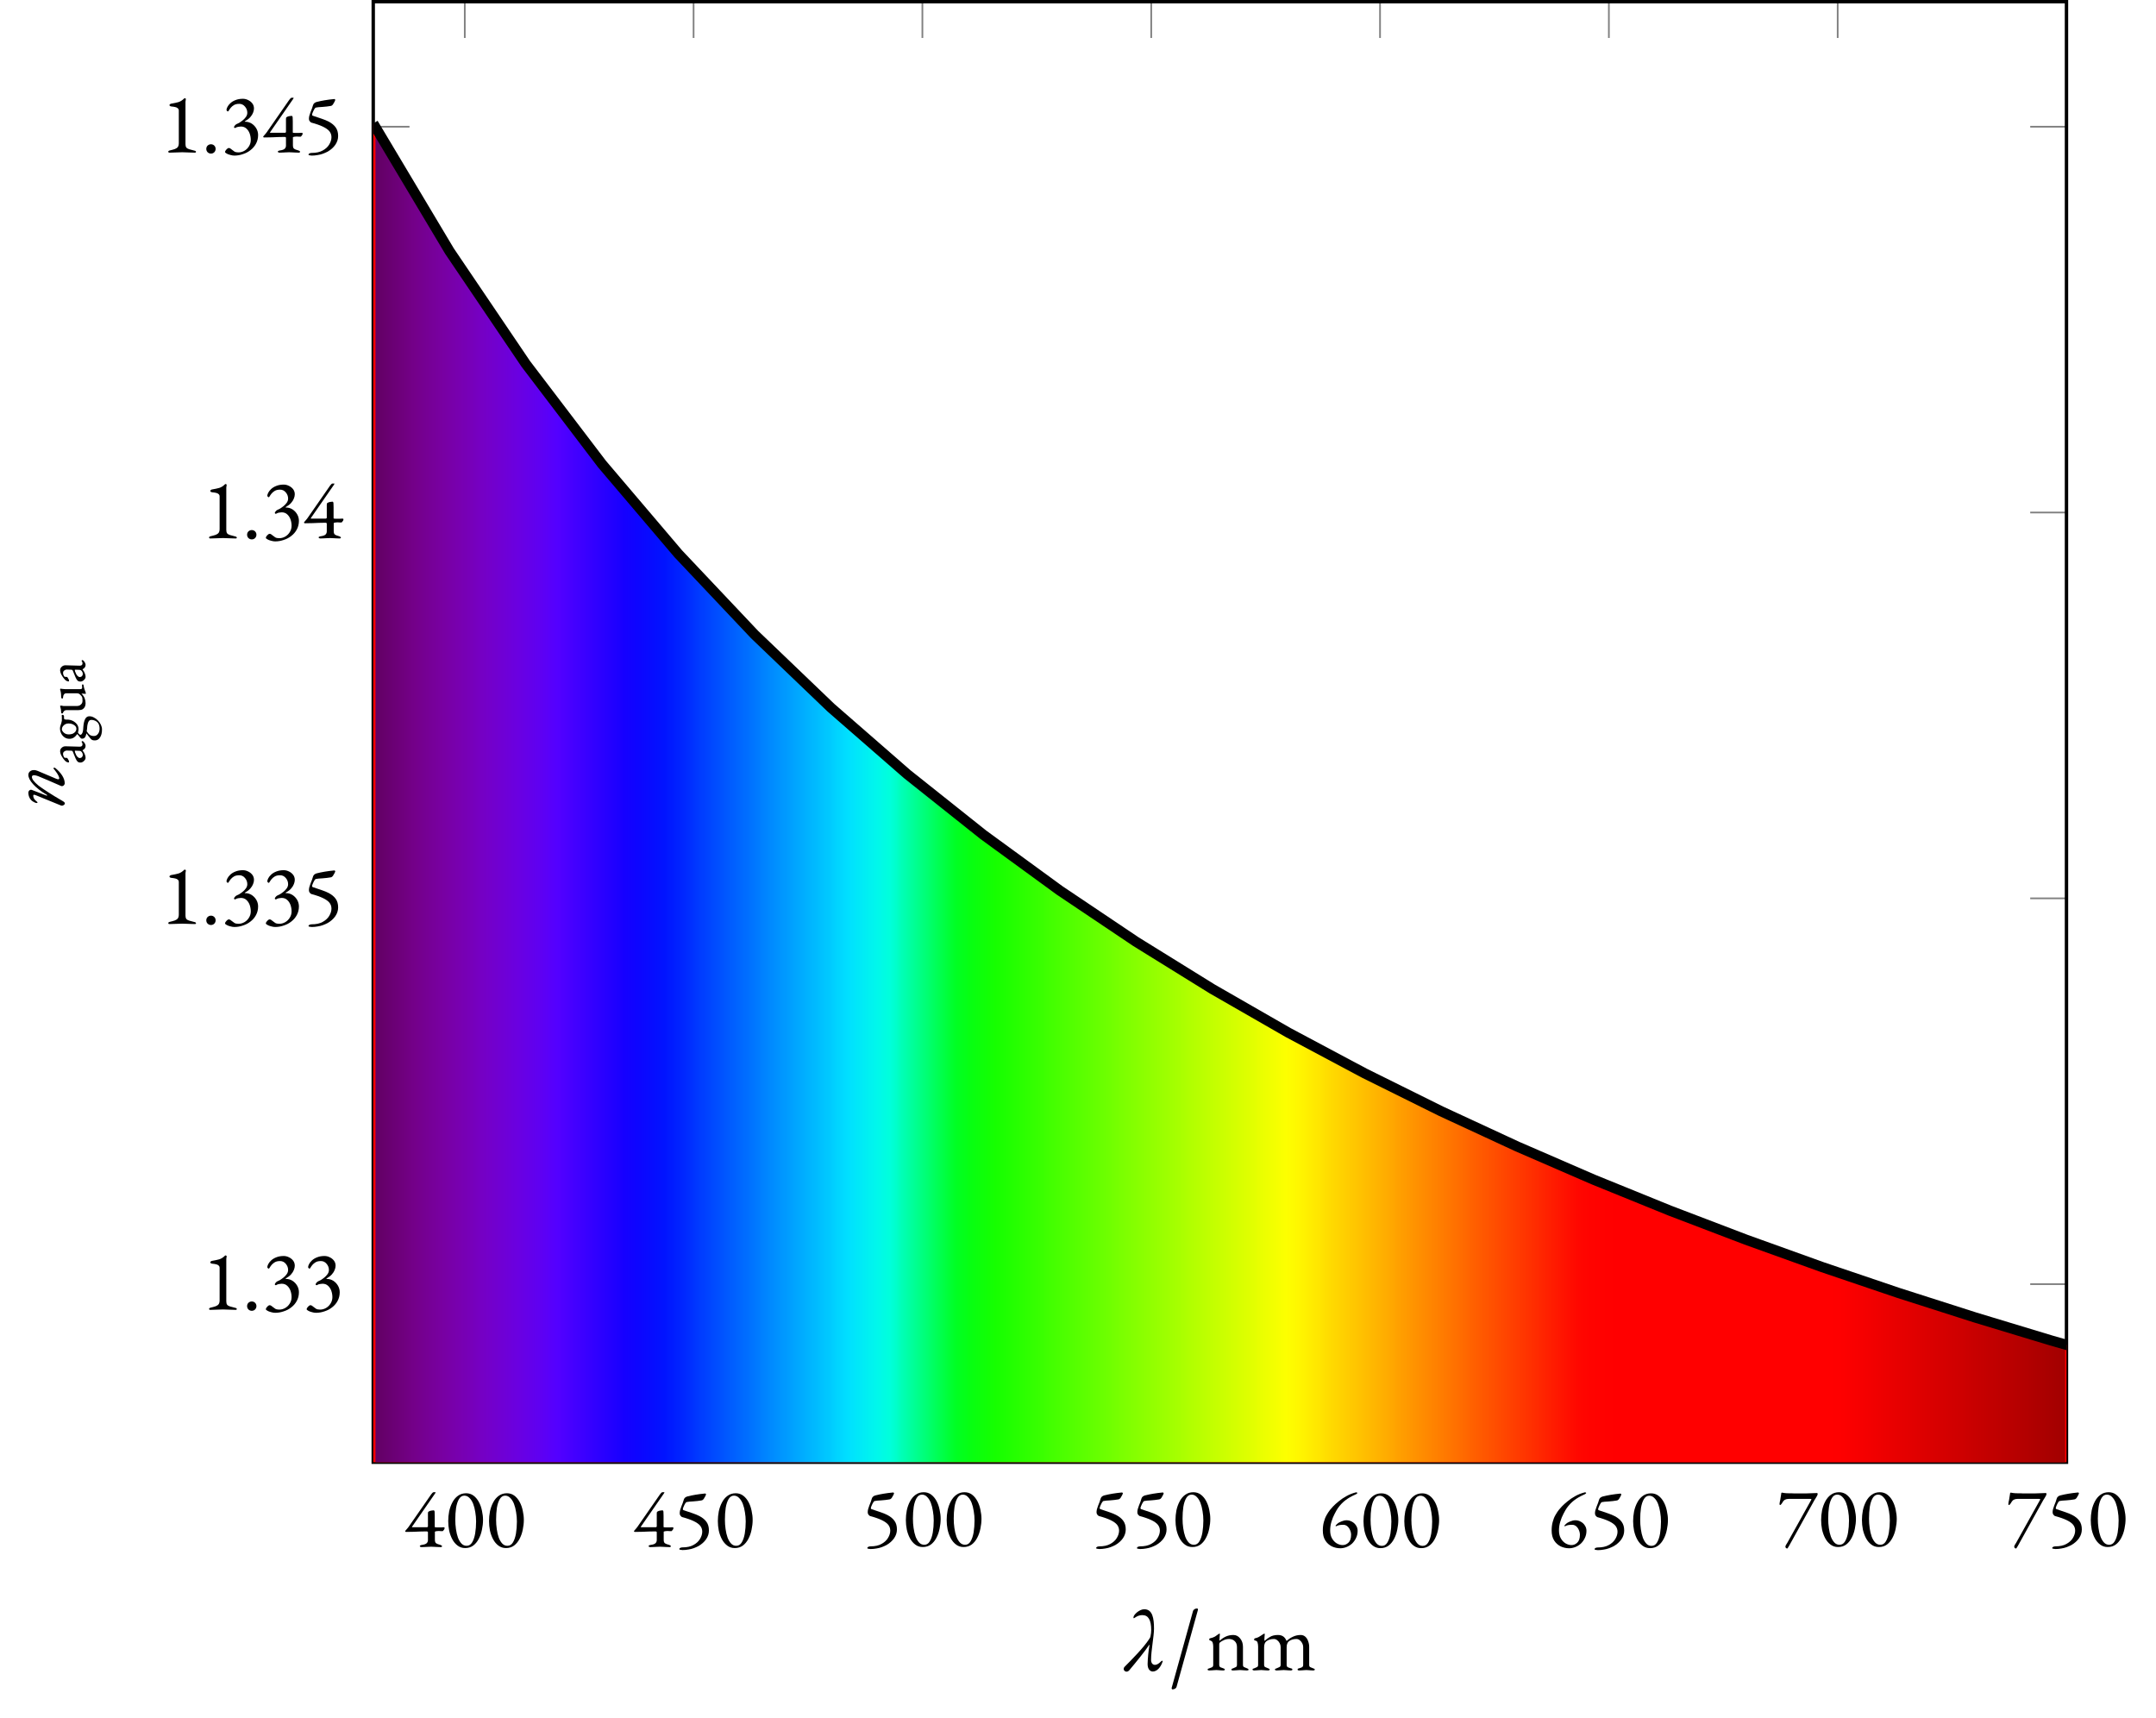 <?xml version="1.0" encoding="UTF-8" standalone="no"?>
<svg
   width="252.65pt"
   height="201.27pt"
   viewBox="0 0 252.65 201.27"
   version="1.2"
   id="svg699"
   sodipodi:docname="n-vs-lambda.svg"
   inkscape:version="1.1.1 (c3084ef, 2021-09-22)"
   xmlns:inkscape="http://www.inkscape.org/namespaces/inkscape"
   xmlns:sodipodi="http://sodipodi.sourceforge.net/DTD/sodipodi-0.dtd"
   xmlns:xlink="http://www.w3.org/1999/xlink"
   xmlns="http://www.w3.org/2000/svg"
   xmlns:svg="http://www.w3.org/2000/svg">
  <sodipodi:namedview
     id="namedview701"
     pagecolor="#ffffff"
     bordercolor="#666666"
     borderopacity="1.0"
     inkscape:pageshadow="2"
     inkscape:pageopacity="0.0"
     inkscape:pagecheckerboard="0"
     inkscape:document-units="pt"
     showgrid="false"
     inkscape:zoom="1.6693993"
     inkscape:cx="168.62353"
     inkscape:cy="134.18"
     inkscape:window-width="1280"
     inkscape:window-height="674"
     inkscape:window-x="1920"
     inkscape:window-y="238"
     inkscape:window-maximized="0"
     inkscape:current-layer="svg699" />
  <defs
     id="defs542">
    <g
       id="g69">
      <symbol
         overflow="visible"
         id="glyph0-0">
        <path
           style="stroke:none;"
           d="M 0.5 0 L 0.5 -4.719 L 4.484 -4.719 L 4.484 0 Z M 1 -0.5 L 3.984 -0.5 L 3.984 -4.219 L 1 -4.219 Z M 1 -0.5 "
           id="path9" />
      </symbol>
      <symbol
         overflow="visible"
         id="glyph0-1">
        <path
           style="stroke:none;"
           d="M 2.094 0.031 C 2.062 0.031 2.02 0.02 1.969 0 C 1.926 -0.02 1.906 -0.051 1.906 -0.094 C 1.906 -0.133 1.926 -0.16 1.969 -0.172 C 2.008 -0.191 2.051 -0.207 2.094 -0.219 C 2.406 -0.258 2.609 -0.328 2.703 -0.422 C 2.805 -0.516 2.859 -0.641 2.859 -0.797 L 2.859 -1.719 C 2.859 -1.758 2.832 -1.785 2.781 -1.797 C 2.738 -1.805 2.719 -1.812 2.719 -1.812 C 2.438 -1.812 2.176 -1.805 1.938 -1.797 C 1.707 -1.785 1.461 -1.773 1.203 -1.766 C 0.941 -1.754 0.641 -1.75 0.297 -1.75 C 0.266 -1.75 0.238 -1.758 0.219 -1.781 C 0.195 -1.801 0.188 -1.82 0.188 -1.844 C 0.188 -1.852 0.191 -1.863 0.203 -1.875 C 0.285 -1.977 0.348 -2.051 0.391 -2.094 C 0.43 -2.133 0.461 -2.172 0.484 -2.203 C 0.516 -2.234 0.551 -2.281 0.594 -2.344 L 3.219 -6.125 C 3.258 -6.176 3.305 -6.234 3.359 -6.297 C 3.422 -6.367 3.473 -6.406 3.516 -6.406 L 3.734 -6.406 C 3.766 -6.406 3.766 -6.379 3.734 -6.328 C 3.711 -6.285 3.703 -6.266 3.703 -6.266 L 1.016 -2.391 C 1.004 -2.379 0.992 -2.359 0.984 -2.328 C 0.984 -2.305 0.992 -2.297 1.016 -2.297 L 2.734 -2.297 C 2.766 -2.297 2.789 -2.305 2.812 -2.328 C 2.844 -2.348 2.859 -2.363 2.859 -2.375 L 2.859 -3.922 C 2.859 -3.992 2.863 -4.039 2.875 -4.062 C 2.883 -4.094 2.91 -4.117 2.953 -4.141 C 3.047 -4.203 3.148 -4.238 3.266 -4.25 C 3.379 -4.27 3.461 -4.281 3.516 -4.281 C 3.586 -4.281 3.629 -4.223 3.641 -4.109 C 3.648 -4.004 3.656 -3.848 3.656 -3.641 L 3.656 -2.359 C 3.656 -2.316 3.672 -2.297 3.703 -2.297 C 3.773 -2.285 3.844 -2.281 3.906 -2.281 C 3.977 -2.281 4.047 -2.281 4.109 -2.281 C 4.203 -2.281 4.297 -2.281 4.391 -2.281 C 4.484 -2.289 4.582 -2.297 4.688 -2.297 C 4.77 -2.297 4.812 -2.27 4.812 -2.219 C 4.812 -2.164 4.797 -2.109 4.766 -2.047 C 4.734 -1.992 4.695 -1.945 4.656 -1.906 C 4.625 -1.863 4.602 -1.844 4.594 -1.844 C 4.52 -1.844 4.441 -1.844 4.359 -1.844 C 4.273 -1.852 4.191 -1.859 4.109 -1.859 C 4.047 -1.859 3.988 -1.852 3.938 -1.844 C 3.883 -1.844 3.836 -1.836 3.797 -1.828 C 3.773 -1.828 3.75 -1.816 3.719 -1.797 C 3.688 -1.785 3.672 -1.781 3.672 -1.781 L 3.672 -0.844 C 3.672 -0.645 3.711 -0.508 3.797 -0.438 C 3.891 -0.363 4.07 -0.289 4.344 -0.219 C 4.375 -0.207 4.41 -0.188 4.453 -0.156 C 4.492 -0.133 4.516 -0.109 4.516 -0.078 C 4.516 -0.055 4.5 -0.031 4.469 0 C 4.438 0.02 4.398 0.031 4.359 0.031 C 4.18 0.031 4.035 0.023 3.922 0.016 C 3.816 0.004 3.719 0 3.625 0 C 3.531 -0.008 3.398 -0.016 3.234 -0.016 C 3.066 -0.016 2.93 -0.008 2.828 0 C 2.734 0 2.629 0.004 2.516 0.016 C 2.41 0.023 2.27 0.031 2.094 0.031 Z M 2.094 0.031 "
           id="path12" />
      </symbol>
      <symbol
         overflow="visible"
         id="glyph0-2">
        <path
           style="stroke:none;"
           d="M 2.438 0.141 C 2.102 0.141 1.812 0.047 1.562 -0.141 C 1.312 -0.328 1.102 -0.57 0.938 -0.875 C 0.77 -1.188 0.645 -1.531 0.562 -1.906 C 0.488 -2.281 0.453 -2.648 0.453 -3.016 C 0.453 -3.391 0.488 -3.77 0.562 -4.156 C 0.645 -4.539 0.77 -4.891 0.938 -5.203 C 1.102 -5.523 1.32 -5.785 1.594 -5.984 C 1.863 -6.18 2.18 -6.281 2.547 -6.281 C 2.879 -6.281 3.172 -6.188 3.422 -6 C 3.672 -5.812 3.879 -5.562 4.047 -5.25 C 4.211 -4.945 4.332 -4.609 4.406 -4.234 C 4.488 -3.867 4.531 -3.508 4.531 -3.156 C 4.531 -2.781 4.488 -2.398 4.406 -2.016 C 4.332 -1.629 4.207 -1.27 4.031 -0.938 C 3.863 -0.613 3.648 -0.352 3.391 -0.156 C 3.129 0.039 2.812 0.141 2.438 0.141 Z M 2.609 -0.125 C 2.879 -0.125 3.094 -0.254 3.25 -0.516 C 3.414 -0.785 3.535 -1.133 3.609 -1.562 C 3.68 -2 3.719 -2.469 3.719 -2.969 C 3.719 -3.344 3.688 -3.707 3.625 -4.062 C 3.57 -4.426 3.488 -4.754 3.375 -5.047 C 3.258 -5.336 3.113 -5.566 2.938 -5.734 C 2.77 -5.91 2.57 -6 2.344 -6 C 2.082 -6 1.875 -5.867 1.719 -5.609 C 1.562 -5.348 1.445 -5.004 1.375 -4.578 C 1.312 -4.148 1.281 -3.688 1.281 -3.188 C 1.281 -2.812 1.305 -2.441 1.359 -2.078 C 1.41 -1.711 1.488 -1.379 1.594 -1.078 C 1.707 -0.785 1.848 -0.551 2.016 -0.375 C 2.18 -0.207 2.379 -0.125 2.609 -0.125 Z M 2.609 -0.125 "
           id="path15" />
      </symbol>
      <symbol
         overflow="visible"
         id="glyph0-3">
        <path
           style="stroke:none;"
           d="M 1.094 0.375 C 1.02 0.375 0.938 0.363 0.844 0.344 C 0.758 0.332 0.719 0.305 0.719 0.266 C 0.719 0.203 0.758 0.148 0.844 0.109 C 0.938 0.078 1.016 0.062 1.078 0.062 C 1.609 0.062 2.039 -0.031 2.375 -0.219 C 2.719 -0.406 2.973 -0.641 3.141 -0.922 C 3.316 -1.211 3.406 -1.5 3.406 -1.781 C 3.406 -2.039 3.328 -2.27 3.172 -2.469 C 3.016 -2.664 2.758 -2.848 2.406 -3.016 C 2.062 -3.18 1.598 -3.344 1.016 -3.5 C 0.922 -3.57 0.852 -3.645 0.812 -3.719 C 0.781 -3.789 0.766 -3.867 0.766 -3.953 C 0.766 -4.047 0.781 -4.16 0.812 -4.297 C 0.852 -4.43 0.898 -4.57 0.953 -4.719 C 1.016 -4.863 1.07 -5.008 1.125 -5.156 C 1.176 -5.312 1.219 -5.441 1.25 -5.547 C 1.281 -5.641 1.328 -5.711 1.391 -5.766 C 1.461 -5.828 1.551 -5.875 1.656 -5.906 C 1.812 -5.945 1.969 -5.984 2.125 -6.016 C 2.281 -6.047 2.445 -6.078 2.625 -6.109 C 2.801 -6.141 2.977 -6.164 3.156 -6.188 C 3.344 -6.207 3.531 -6.227 3.719 -6.25 C 3.77 -6.258 3.805 -6.242 3.828 -6.203 C 3.859 -6.172 3.859 -6.129 3.828 -6.078 C 3.805 -6.023 3.781 -5.969 3.75 -5.906 C 3.719 -5.852 3.688 -5.801 3.656 -5.75 C 3.613 -5.656 3.562 -5.582 3.5 -5.531 C 3.445 -5.477 3.379 -5.445 3.297 -5.438 C 3.172 -5.414 3.023 -5.395 2.859 -5.375 C 2.691 -5.363 2.523 -5.348 2.359 -5.328 C 2.191 -5.316 2.035 -5.305 1.891 -5.297 C 1.754 -5.285 1.648 -5.27 1.578 -5.25 C 1.535 -5.25 1.477 -5.191 1.406 -5.078 C 1.344 -4.973 1.285 -4.859 1.234 -4.734 C 1.18 -4.609 1.148 -4.52 1.141 -4.469 C 1.129 -4.414 1.133 -4.375 1.156 -4.344 C 1.176 -4.312 1.211 -4.289 1.266 -4.281 C 1.641 -4.164 1.977 -4.051 2.281 -3.938 C 2.594 -3.832 2.859 -3.723 3.078 -3.609 C 3.453 -3.41 3.727 -3.18 3.906 -2.922 C 4.094 -2.66 4.188 -2.328 4.188 -1.922 C 4.188 -1.555 4.078 -1.211 3.859 -0.891 C 3.641 -0.578 3.344 -0.312 2.969 -0.094 C 2.789 0 2.602 0.082 2.406 0.156 C 2.207 0.227 2 0.281 1.781 0.312 C 1.562 0.352 1.332 0.375 1.094 0.375 Z M 1.094 0.375 "
           id="path18" />
      </symbol>
      <symbol
         overflow="visible"
         id="glyph0-4">
        <path
           style="stroke:none;"
           d="M 2.516 0.156 C 2.172 0.156 1.844 0.082 1.531 -0.062 C 1.219 -0.219 0.961 -0.445 0.766 -0.75 C 0.566 -1.062 0.469 -1.453 0.469 -1.922 C 0.469 -2.297 0.508 -2.633 0.594 -2.938 C 0.676 -3.25 0.785 -3.52 0.922 -3.75 C 1.055 -3.988 1.191 -4.191 1.328 -4.359 C 1.461 -4.523 1.578 -4.656 1.672 -4.75 C 1.836 -4.926 2.051 -5.117 2.312 -5.328 C 2.57 -5.547 2.867 -5.75 3.203 -5.938 C 3.547 -6.133 3.922 -6.285 4.328 -6.391 C 4.391 -6.398 4.438 -6.395 4.469 -6.375 C 4.508 -6.352 4.523 -6.332 4.516 -6.312 C 4.484 -6.258 4.438 -6.219 4.375 -6.188 C 4.32 -6.156 4.281 -6.133 4.25 -6.125 C 3.801 -5.926 3.414 -5.703 3.094 -5.453 C 2.781 -5.211 2.492 -4.91 2.234 -4.547 C 2.129 -4.391 2.004 -4.172 1.859 -3.891 C 1.711 -3.617 1.586 -3.312 1.484 -2.969 C 1.379 -2.633 1.328 -2.289 1.328 -1.938 C 1.328 -1.57 1.398 -1.258 1.547 -1 C 1.691 -0.75 1.875 -0.555 2.094 -0.422 C 2.312 -0.297 2.531 -0.227 2.75 -0.219 C 3.02 -0.207 3.258 -0.301 3.469 -0.5 C 3.676 -0.695 3.781 -1.004 3.781 -1.422 C 3.781 -1.617 3.738 -1.805 3.656 -1.984 C 3.582 -2.16 3.477 -2.305 3.344 -2.422 C 3.207 -2.535 3.051 -2.594 2.875 -2.594 C 2.695 -2.594 2.547 -2.582 2.422 -2.562 C 2.297 -2.539 2.176 -2.5 2.062 -2.438 C 2.008 -2.414 1.977 -2.422 1.969 -2.453 C 1.957 -2.484 1.969 -2.516 2 -2.547 C 2.051 -2.598 2.094 -2.641 2.125 -2.672 C 2.164 -2.711 2.211 -2.754 2.266 -2.797 C 2.336 -2.848 2.473 -2.914 2.672 -3 C 2.867 -3.082 3.062 -3.125 3.25 -3.125 C 3.477 -3.125 3.691 -3.066 3.891 -2.953 C 4.086 -2.848 4.242 -2.703 4.359 -2.516 C 4.484 -2.336 4.547 -2.129 4.547 -1.891 C 4.547 -1.578 4.484 -1.297 4.359 -1.047 C 4.242 -0.797 4.086 -0.578 3.891 -0.391 C 3.691 -0.211 3.473 -0.078 3.234 0.016 C 2.992 0.109 2.754 0.156 2.516 0.156 Z M 2.516 0.156 "
           id="path21" />
      </symbol>
      <symbol
         overflow="visible"
         id="glyph0-5">
        <path
           style="stroke:none;"
           d="M 1.266 0.312 C 1.191 0.312 1.133 0.285 1.094 0.234 C 1.062 0.191 1.047 0.133 1.047 0.062 C 1.047 0.039 1.066 -0.008 1.109 -0.094 C 1.16 -0.188 1.211 -0.27 1.266 -0.344 L 4.078 -5.391 C 4.098 -5.41 4.102 -5.43 4.094 -5.453 C 4.094 -5.473 4.055 -5.488 3.984 -5.5 L 1.438 -5.5 C 1.27 -5.5 1.125 -5.469 1 -5.406 C 0.883 -5.344 0.773 -5.219 0.672 -5.031 C 0.648 -5.008 0.629 -4.977 0.609 -4.938 C 0.586 -4.906 0.555 -4.867 0.516 -4.828 C 0.484 -4.797 0.453 -4.781 0.422 -4.781 C 0.398 -4.781 0.383 -4.797 0.375 -4.828 C 0.363 -4.867 0.359 -4.898 0.359 -4.922 C 0.359 -4.953 0.363 -4.988 0.375 -5.031 C 0.383 -5.082 0.391 -5.117 0.391 -5.141 C 0.43 -5.285 0.461 -5.453 0.484 -5.641 C 0.516 -5.836 0.539 -6 0.562 -6.125 C 0.562 -6.176 0.57 -6.207 0.594 -6.219 C 0.625 -6.227 0.645 -6.234 0.656 -6.234 C 0.664 -6.234 0.754 -6.219 0.922 -6.188 C 1.098 -6.164 1.285 -6.156 1.484 -6.156 C 1.586 -6.156 1.68 -6.156 1.766 -6.156 C 1.859 -6.156 1.961 -6.148 2.078 -6.141 C 2.191 -6.141 2.328 -6.141 2.484 -6.141 C 2.805 -6.141 3.129 -6.141 3.453 -6.141 C 3.785 -6.148 4.07 -6.16 4.312 -6.172 C 4.562 -6.18 4.711 -6.188 4.766 -6.188 C 4.785 -6.188 4.801 -6.172 4.812 -6.141 C 4.82 -6.109 4.828 -6.082 4.828 -6.062 C 4.828 -6.008 4.801 -5.938 4.75 -5.844 C 4.707 -5.758 4.656 -5.672 4.594 -5.578 C 4.531 -5.492 4.484 -5.422 4.453 -5.359 L 1.453 0.047 C 1.422 0.098 1.383 0.156 1.344 0.219 C 1.312 0.281 1.285 0.312 1.266 0.312 Z M 1.266 0.312 "
           id="path24" />
      </symbol>
      <symbol
         overflow="visible"
         id="glyph0-6">
        <path
           style="stroke:none;"
           d="M 1.062 0.031 C 1.02 0.031 0.984 0.02 0.953 0 C 0.93 -0.031 0.922 -0.062 0.922 -0.094 C 0.922 -0.145 0.969 -0.188 1.062 -0.219 C 1.32 -0.281 1.531 -0.336 1.688 -0.391 C 1.852 -0.453 1.973 -0.535 2.047 -0.641 C 2.117 -0.742 2.156 -0.895 2.156 -1.094 L 2.156 -4.891 C 2.156 -5.016 2.113 -5.109 2.031 -5.172 C 1.957 -5.242 1.859 -5.289 1.734 -5.312 C 1.609 -5.344 1.473 -5.363 1.328 -5.375 C 1.254 -5.383 1.191 -5.398 1.141 -5.422 C 1.086 -5.453 1.062 -5.492 1.062 -5.547 C 1.062 -5.586 1.086 -5.625 1.141 -5.656 C 1.191 -5.695 1.25 -5.719 1.312 -5.719 C 1.613 -5.77 1.879 -5.828 2.109 -5.891 C 2.348 -5.961 2.582 -6.113 2.812 -6.344 C 2.82 -6.344 2.828 -6.344 2.828 -6.344 C 2.836 -6.344 2.848 -6.344 2.859 -6.344 C 2.891 -6.344 2.914 -6.332 2.938 -6.312 C 2.969 -6.301 2.984 -6.285 2.984 -6.266 C 2.961 -6.16 2.945 -6.051 2.938 -5.938 C 2.938 -5.82 2.938 -5.691 2.938 -5.547 L 2.938 -0.969 C 2.938 -0.801 2.969 -0.672 3.031 -0.578 C 3.094 -0.492 3.203 -0.426 3.359 -0.375 C 3.516 -0.332 3.727 -0.273 4 -0.203 C 4.039 -0.203 4.078 -0.188 4.109 -0.156 C 4.148 -0.133 4.172 -0.109 4.172 -0.078 C 4.172 -0.004 4.125 0.031 4.031 0.031 C 3.844 0.031 3.672 0.023 3.516 0.016 C 3.359 0.004 3.203 0 3.047 0 C 2.898 -0.008 2.738 -0.016 2.562 -0.016 C 2.383 -0.016 2.211 -0.008 2.047 0 C 1.891 0 1.727 0.004 1.562 0.016 C 1.406 0.023 1.238 0.031 1.062 0.031 Z M 1.062 0.031 "
           id="path27" />
      </symbol>
      <symbol
         overflow="visible"
         id="glyph0-7">
        <path
           style="stroke:none;"
           d="M 1.141 0.141 C 0.992 0.141 0.863 0.086 0.75 -0.016 C 0.645 -0.129 0.594 -0.258 0.594 -0.406 C 0.594 -0.562 0.645 -0.691 0.75 -0.797 C 0.863 -0.898 0.992 -0.953 1.141 -0.953 C 1.297 -0.953 1.426 -0.898 1.531 -0.797 C 1.633 -0.691 1.688 -0.562 1.688 -0.406 C 1.688 -0.258 1.633 -0.129 1.531 -0.016 C 1.426 0.086 1.297 0.141 1.141 0.141 Z M 1.141 0.141 "
           id="path30" />
      </symbol>
      <symbol
         overflow="visible"
         id="glyph0-8">
        <path
           style="stroke:none;"
           d="M 1.594 0.375 C 1.445 0.375 1.285 0.348 1.109 0.297 C 0.93 0.254 0.785 0.195 0.672 0.125 C 0.555 0.062 0.5 0.004 0.5 -0.047 C 0.5 -0.098 0.523 -0.16 0.578 -0.234 C 0.629 -0.305 0.688 -0.367 0.75 -0.422 C 0.82 -0.484 0.883 -0.516 0.938 -0.516 C 1.008 -0.516 1.07 -0.492 1.125 -0.453 C 1.188 -0.41 1.25 -0.363 1.312 -0.312 C 1.406 -0.238 1.504 -0.164 1.609 -0.094 C 1.723 -0.031 1.875 0 2.062 0 C 2.312 0 2.547 -0.062 2.766 -0.188 C 2.984 -0.312 3.16 -0.484 3.297 -0.703 C 3.441 -0.93 3.516 -1.18 3.516 -1.453 C 3.516 -1.711 3.473 -1.961 3.391 -2.203 C 3.305 -2.441 3.176 -2.641 3 -2.797 C 2.832 -2.953 2.617 -3.031 2.359 -3.031 C 2.285 -3.031 2.188 -3.02 2.062 -3 C 1.945 -2.988 1.832 -2.945 1.719 -2.875 C 1.688 -2.852 1.648 -2.852 1.609 -2.875 C 1.566 -2.906 1.547 -2.938 1.547 -2.969 C 1.578 -3.051 1.617 -3.117 1.672 -3.172 C 1.723 -3.234 1.781 -3.281 1.844 -3.312 C 1.906 -3.332 2.004 -3.379 2.141 -3.453 C 2.273 -3.535 2.414 -3.633 2.562 -3.75 C 2.707 -3.863 2.832 -3.992 2.938 -4.141 C 3.051 -4.297 3.109 -4.461 3.109 -4.641 C 3.109 -4.91 3.02 -5.148 2.844 -5.359 C 2.664 -5.578 2.441 -5.688 2.172 -5.688 C 1.91 -5.688 1.703 -5.641 1.547 -5.547 C 1.391 -5.453 1.266 -5.348 1.172 -5.234 C 1.078 -5.117 1.004 -5.016 0.953 -4.922 C 0.91 -4.836 0.867 -4.797 0.828 -4.797 C 0.805 -4.797 0.773 -4.816 0.734 -4.859 C 0.691 -4.898 0.672 -4.941 0.672 -4.984 C 0.672 -5.066 0.707 -5.18 0.781 -5.328 C 0.852 -5.473 0.969 -5.617 1.125 -5.766 C 1.281 -5.91 1.477 -6.031 1.719 -6.125 C 1.969 -6.227 2.258 -6.281 2.594 -6.281 C 2.812 -6.281 3.02 -6.227 3.219 -6.125 C 3.414 -6.031 3.578 -5.898 3.703 -5.734 C 3.828 -5.566 3.891 -5.367 3.891 -5.141 C 3.891 -4.984 3.852 -4.816 3.781 -4.641 C 3.719 -4.473 3.609 -4.301 3.453 -4.125 C 3.305 -3.957 3.102 -3.801 2.844 -3.656 C 2.82 -3.645 2.812 -3.629 2.812 -3.609 C 2.812 -3.598 2.828 -3.594 2.859 -3.594 C 3.141 -3.594 3.395 -3.52 3.625 -3.375 C 3.852 -3.227 4.035 -3.035 4.172 -2.797 C 4.305 -2.566 4.375 -2.312 4.375 -2.031 C 4.375 -1.656 4.289 -1.316 4.125 -1.016 C 3.969 -0.723 3.754 -0.473 3.484 -0.266 C 3.223 -0.055 2.926 0.098 2.594 0.203 C 2.27 0.316 1.938 0.375 1.594 0.375 Z M 1.594 0.375 "
           id="path33" />
      </symbol>
      <symbol
         overflow="visible"
         id="glyph0-9">
        <path
           style="stroke:none;"
           d="M 0.438 0.031 C 0.375 0.031 0.32 0.02 0.281 0 C 0.25 -0.008 0.234 -0.035 0.234 -0.078 C 0.234 -0.129 0.254 -0.16 0.297 -0.172 C 0.336 -0.191 0.395 -0.211 0.469 -0.234 C 0.57 -0.266 0.664 -0.301 0.75 -0.344 C 0.844 -0.395 0.891 -0.488 0.891 -0.625 L 0.891 -2.766 C 0.891 -2.941 0.867 -3.094 0.828 -3.219 C 0.797 -3.344 0.695 -3.43 0.531 -3.484 C 0.5 -3.492 0.473 -3.504 0.453 -3.516 C 0.43 -3.535 0.422 -3.566 0.422 -3.609 C 0.422 -3.68 0.453 -3.723 0.516 -3.734 C 0.754 -3.785 0.945 -3.852 1.094 -3.938 C 1.238 -4.031 1.379 -4.129 1.516 -4.234 C 1.535 -4.242 1.551 -4.254 1.562 -4.266 C 1.582 -4.273 1.602 -4.281 1.625 -4.281 C 1.633 -4.281 1.645 -4.273 1.656 -4.266 C 1.664 -4.254 1.672 -4.238 1.672 -4.219 C 1.672 -4.164 1.66 -4.066 1.641 -3.922 C 1.629 -3.785 1.625 -3.672 1.625 -3.578 C 1.625 -3.547 1.625 -3.52 1.625 -3.5 C 1.633 -3.477 1.641 -3.461 1.641 -3.453 C 1.879 -3.672 2.129 -3.836 2.391 -3.953 C 2.648 -4.066 2.938 -4.125 3.25 -4.125 C 3.57 -4.125 3.836 -3.988 4.047 -3.719 C 4.266 -3.457 4.375 -3.129 4.375 -2.734 L 4.375 -0.625 C 4.375 -0.488 4.422 -0.398 4.516 -0.359 C 4.609 -0.316 4.707 -0.273 4.812 -0.234 C 4.863 -0.211 4.91 -0.191 4.953 -0.172 C 5.004 -0.148 5.031 -0.113 5.031 -0.062 C 5.031 -0.02 5.004 0.004 4.953 0.016 C 4.91 0.023 4.867 0.031 4.828 0.031 C 4.703 0.031 4.602 0.023 4.531 0.016 C 4.457 0.004 4.383 0 4.312 0 C 4.25 -0.008 4.156 -0.016 4.031 -0.016 C 3.926 -0.016 3.836 -0.008 3.766 0 C 3.691 0 3.613 0.004 3.531 0.016 C 3.457 0.023 3.352 0.031 3.219 0.031 C 3.188 0.031 3.145 0.023 3.094 0.016 C 3.039 0.004 3.016 -0.02 3.016 -0.062 C 3.016 -0.113 3.039 -0.148 3.094 -0.172 C 3.145 -0.191 3.195 -0.211 3.25 -0.234 C 3.352 -0.273 3.445 -0.316 3.531 -0.359 C 3.625 -0.398 3.672 -0.488 3.672 -0.625 L 3.672 -2.719 C 3.672 -3.008 3.586 -3.234 3.422 -3.391 C 3.266 -3.555 3.051 -3.645 2.781 -3.656 C 2.539 -3.656 2.332 -3.613 2.156 -3.531 C 1.977 -3.457 1.816 -3.363 1.672 -3.25 C 1.648 -3.219 1.629 -3.18 1.609 -3.141 C 1.598 -3.098 1.594 -3.055 1.594 -3.016 L 1.594 -0.625 C 1.594 -0.488 1.641 -0.395 1.734 -0.344 C 1.828 -0.301 1.926 -0.266 2.031 -0.234 C 2.176 -0.191 2.25 -0.141 2.25 -0.078 C 2.25 -0.035 2.234 -0.008 2.203 0 C 2.172 0.02 2.117 0.031 2.047 0.031 C 1.922 0.031 1.816 0.023 1.734 0.016 C 1.66 0.004 1.586 0 1.516 0 C 1.453 -0.008 1.363 -0.016 1.25 -0.016 C 1.133 -0.016 1.039 -0.008 0.969 0 C 0.906 0 0.832 0.004 0.75 0.016 C 0.676 0.023 0.57 0.031 0.438 0.031 Z M 0.438 0.031 "
           id="path36" />
      </symbol>
      <symbol
         overflow="visible"
         id="glyph0-10">
        <path
           style="stroke:none;"
           d="M 0.438 0.031 C 0.383 0.031 0.336 0.02 0.297 0 C 0.254 -0.008 0.234 -0.035 0.234 -0.078 C 0.234 -0.129 0.254 -0.16 0.297 -0.172 C 0.348 -0.191 0.406 -0.211 0.469 -0.234 C 0.562 -0.273 0.656 -0.316 0.75 -0.359 C 0.844 -0.398 0.891 -0.488 0.891 -0.625 L 0.891 -2.766 C 0.891 -2.941 0.867 -3.098 0.828 -3.234 C 0.797 -3.367 0.691 -3.453 0.516 -3.484 C 0.492 -3.484 0.473 -3.492 0.453 -3.516 C 0.43 -3.535 0.422 -3.566 0.422 -3.609 C 0.422 -3.672 0.453 -3.711 0.516 -3.734 C 0.691 -3.773 0.832 -3.82 0.938 -3.875 C 1.039 -3.926 1.133 -3.984 1.219 -4.047 C 1.301 -4.109 1.406 -4.176 1.531 -4.25 C 1.539 -4.25 1.551 -4.254 1.562 -4.266 C 1.57 -4.273 1.586 -4.281 1.609 -4.281 C 1.648 -4.281 1.672 -4.258 1.672 -4.219 C 1.672 -4.164 1.66 -4.066 1.641 -3.922 C 1.629 -3.785 1.625 -3.672 1.625 -3.578 C 1.625 -3.516 1.629 -3.473 1.641 -3.453 L 1.672 -3.453 C 1.816 -3.598 2.016 -3.742 2.266 -3.891 C 2.516 -4.047 2.832 -4.125 3.219 -4.125 C 3.457 -4.125 3.656 -4.07 3.812 -3.969 C 3.977 -3.863 4.113 -3.688 4.219 -3.438 L 4.25 -3.438 C 4.457 -3.633 4.695 -3.797 4.969 -3.922 C 5.25 -4.055 5.551 -4.125 5.875 -4.125 C 6.094 -4.125 6.273 -4.055 6.422 -3.922 C 6.566 -3.797 6.676 -3.625 6.75 -3.406 C 6.832 -3.195 6.875 -2.973 6.875 -2.734 L 6.875 -0.625 C 6.875 -0.488 6.914 -0.398 7 -0.359 C 7.094 -0.316 7.191 -0.273 7.297 -0.234 C 7.359 -0.211 7.41 -0.191 7.453 -0.172 C 7.504 -0.16 7.531 -0.129 7.531 -0.078 C 7.531 -0.035 7.516 -0.008 7.484 0 C 7.453 0.02 7.398 0.031 7.328 0.031 C 7.191 0.031 7.086 0.023 7.016 0.016 C 6.941 0.004 6.875 0 6.812 0 C 6.75 -0.008 6.66 -0.016 6.547 -0.016 C 6.43 -0.016 6.336 -0.008 6.266 0 C 6.191 0 6.113 0.004 6.031 0.016 C 5.945 0.023 5.844 0.031 5.719 0.031 C 5.656 0.031 5.602 0.02 5.562 0 C 5.531 -0.008 5.516 -0.035 5.516 -0.078 C 5.516 -0.129 5.535 -0.164 5.578 -0.188 C 5.617 -0.207 5.672 -0.223 5.734 -0.234 C 5.848 -0.266 5.945 -0.301 6.031 -0.344 C 6.125 -0.395 6.172 -0.488 6.172 -0.625 L 6.172 -2.719 C 6.172 -2.875 6.133 -3.02 6.062 -3.156 C 5.988 -3.301 5.891 -3.422 5.766 -3.516 C 5.648 -3.609 5.52 -3.656 5.375 -3.656 C 5.207 -3.656 5.051 -3.633 4.906 -3.594 C 4.758 -3.551 4.625 -3.484 4.5 -3.391 C 4.32 -3.242 4.234 -3.004 4.234 -2.672 L 4.234 -0.625 C 4.234 -0.488 4.281 -0.395 4.375 -0.344 C 4.477 -0.301 4.578 -0.266 4.672 -0.234 C 4.742 -0.223 4.801 -0.207 4.844 -0.188 C 4.883 -0.164 4.906 -0.129 4.906 -0.078 C 4.906 -0.035 4.891 -0.008 4.859 0 C 4.828 0.02 4.773 0.031 4.703 0.031 C 4.566 0.031 4.461 0.023 4.391 0.016 C 4.316 0.004 4.242 0 4.172 0 C 4.098 -0.008 4.004 -0.016 3.891 -0.016 C 3.773 -0.016 3.68 -0.008 3.609 0 C 3.535 0 3.457 0.004 3.375 0.016 C 3.301 0.023 3.195 0.031 3.062 0.031 C 3.008 0.031 2.961 0.02 2.922 0 C 2.879 -0.008 2.859 -0.035 2.859 -0.078 C 2.859 -0.129 2.883 -0.16 2.938 -0.172 C 2.988 -0.191 3.039 -0.211 3.094 -0.234 C 3.188 -0.273 3.281 -0.316 3.375 -0.359 C 3.477 -0.398 3.531 -0.488 3.531 -0.625 L 3.531 -2.719 C 3.531 -2.875 3.492 -3.02 3.422 -3.156 C 3.348 -3.301 3.25 -3.422 3.125 -3.516 C 3.008 -3.609 2.879 -3.656 2.734 -3.656 C 2.566 -3.656 2.41 -3.633 2.266 -3.594 C 2.117 -3.551 1.984 -3.484 1.859 -3.391 C 1.68 -3.254 1.594 -3.016 1.594 -2.672 L 1.594 -0.625 C 1.594 -0.488 1.641 -0.398 1.734 -0.359 C 1.828 -0.316 1.926 -0.273 2.031 -0.234 C 2.082 -0.211 2.129 -0.191 2.172 -0.172 C 2.223 -0.16 2.25 -0.129 2.25 -0.078 C 2.25 -0.035 2.227 -0.008 2.188 0 C 2.156 0.02 2.109 0.031 2.047 0.031 C 1.922 0.031 1.816 0.023 1.734 0.016 C 1.66 0.004 1.586 0 1.516 0 C 1.453 -0.008 1.363 -0.016 1.25 -0.016 C 1.133 -0.016 1.039 -0.008 0.969 0 C 0.906 0 0.832 0.004 0.75 0.016 C 0.676 0.023 0.57 0.031 0.438 0.031 Z M 0.438 0.031 "
           id="path39" />
      </symbol>
      <symbol
         overflow="visible"
         id="glyph1-0">
        <path
           style="stroke:none;"
           d="M 3.781 0.297 L 7.438 -3.375 L 3.781 -7.047 L 0.094 -3.375 Z M 3.703 -2.203 C 3.656 -2.203 3.578 -2.297 3.531 -2.438 C 3.469 -2.578 3.422 -2.75 3.422 -3.094 C 3.422 -3.344 3.703 -3.531 4.172 -3.781 C 4.391 -3.891 4.641 -4.094 4.641 -4.312 C 4.641 -4.828 4.391 -5.188 3.875 -5.188 C 3.812 -5.188 3.75 -5.188 3.703 -5.172 C 3.656 -5.156 3.594 -5.172 3.516 -5.172 C 3.359 -5.172 3.203 -5.391 3.203 -5.609 C 3.203 -5.734 3.375 -5.859 3.516 -5.859 C 3.75 -5.859 4.062 -5.734 4.328 -5.5 C 4.766 -5.078 5.031 -4.406 5.031 -4.016 C 5.031 -3.641 4.859 -3.453 4.703 -3.375 C 4.391 -3.188 4.312 -3.141 4.062 -2.984 C 3.844 -2.859 3.812 -2.625 3.812 -2.375 C 3.812 -2.297 3.781 -2.203 3.703 -2.203 Z M 3.812 -0.734 C 3.562 -0.734 3.344 -0.938 3.344 -1.188 C 3.344 -1.422 3.562 -1.641 3.812 -1.641 C 4.062 -1.641 4.266 -1.422 4.266 -1.188 C 4.266 -0.938 4.062 -0.734 3.812 -0.734 Z M 3.812 -0.734 "
           id="path42" />
      </symbol>
      <symbol
         overflow="visible"
         id="glyph1-1">
        <path
           style="stroke:none;"
           d="M 0.406 0.172 C 0.516 0.172 0.641 0.109 0.719 0.016 C 1.422 -0.812 2.656 -2.328 3.047 -2.953 C 3.078 -3 3.094 -2.984 3.094 -2.938 C 2.969 -2.25 2.891 -1.375 2.875 -0.719 C 2.875 -0.125 3.156 0.141 3.469 0.156 C 3.938 0.156 4.391 -0.266 4.641 -1.031 C 4.672 -1.078 4.609 -1.109 4.562 -1.109 C 4.484 -1.109 4.141 -0.625 3.734 -0.625 C 3.516 -0.625 3.281 -0.781 3.281 -1.219 C 3.281 -2.297 3.625 -4 3.625 -4.859 C 3.625 -6.078 3.453 -7.141 2.484 -7.141 C 1.891 -7.141 1.219 -6.484 1.219 -6.203 C 1.219 -6.109 1.203 -6.094 1.281 -6.094 C 1.312 -6.094 1.375 -6.156 1.484 -6.219 C 1.766 -6.406 2.047 -6.453 2.266 -6.453 C 2.953 -6.453 3.297 -5.891 3.297 -4.688 C 3.297 -4.469 3.266 -4.234 3.219 -4 C 3.188 -3.844 3.188 -3.844 3.062 -3.656 C 2.453 -2.688 0.969 -1.188 0.203 -0.422 C 0.062 -0.281 0.078 -0.188 0.078 -0.125 C 0.078 0.062 0.266 0.172 0.406 0.172 Z M 0.406 0.172 "
           id="path45" />
      </symbol>
      <symbol
         overflow="visible"
         id="glyph1-2">
        <path
           style="stroke:none;"
           d="M 3.969 -7.062 C 3.984 -7.141 3.953 -7.234 3.875 -7.234 C 3.672 -7.234 3.453 -7.125 3.391 -6.922 L 0.891 2.078 C 0.875 2.156 0.922 2.25 0.984 2.25 C 1.188 2.25 1.422 2.141 1.469 1.938 Z M 3.969 -7.062 "
           id="path48" />
      </symbol>
      <symbol
         overflow="visible"
         id="glyph2-0">
        <path
           style="stroke:none;"
           d="M 0.297 -3.781 L -3.375 -7.438 L -7.047 -3.781 L -3.375 -0.094 Z M -2.203 -3.703 C -2.203 -3.656 -2.297 -3.578 -2.438 -3.531 C -2.578 -3.469 -2.75 -3.422 -3.094 -3.422 C -3.344 -3.422 -3.531 -3.703 -3.781 -4.172 C -3.891 -4.391 -4.094 -4.641 -4.312 -4.641 C -4.828 -4.641 -5.188 -4.391 -5.188 -3.875 C -5.188 -3.812 -5.188 -3.75 -5.172 -3.703 C -5.156 -3.656 -5.172 -3.594 -5.172 -3.516 C -5.172 -3.359 -5.391 -3.203 -5.609 -3.203 C -5.734 -3.203 -5.859 -3.375 -5.859 -3.516 C -5.859 -3.75 -5.734 -4.062 -5.5 -4.328 C -5.078 -4.766 -4.406 -5.031 -4.016 -5.031 C -3.641 -5.031 -3.453 -4.859 -3.375 -4.703 C -3.188 -4.391 -3.141 -4.312 -2.984 -4.062 C -2.859 -3.844 -2.625 -3.812 -2.375 -3.812 C -2.297 -3.812 -2.203 -3.781 -2.203 -3.703 Z M -0.734 -3.812 C -0.734 -3.562 -0.938 -3.344 -1.188 -3.344 C -1.422 -3.344 -1.641 -3.562 -1.641 -3.812 C -1.641 -4.062 -1.422 -4.266 -1.188 -4.266 C -0.938 -4.266 -0.734 -4.062 -0.734 -3.812 Z M -0.734 -3.812 "
           id="path51" />
      </symbol>
      <symbol
         overflow="visible"
         id="glyph2-1">
        <path
           style="stroke:none;"
           d="M 0.156 -0.547 C 0.156 -0.656 0.062 -0.734 -0.156 -0.859 C -1.281 -1.5 -2.547 -2.328 -2.938 -2.641 C -3.469 -3.078 -3.719 -3.422 -3.703 -3.656 C -3.703 -3.844 -3.516 -3.938 -2.953 -3.734 C -2.078 -3.375 -1.188 -2.984 -0.297 -2.594 C -0.078 -2.5 0.141 -2.719 0.141 -2.906 C 0.141 -3.531 -0.328 -4.172 -0.953 -4.688 C -0.984 -4.719 -1.047 -4.734 -1.094 -4.734 C -1.141 -4.734 -1.188 -4.688 -1.188 -4.656 C -1.188 -4.641 -1.188 -4.641 -1.172 -4.625 C -1.078 -4.531 -0.5 -3.812 -0.5 -3.484 C -0.5 -3.375 -0.594 -3.328 -0.859 -3.438 L -3.031 -4.359 C -3.656 -4.625 -4.125 -4.312 -4.125 -3.891 C -4.125 -3.281 -3.359 -2.375 -1.969 -1.562 C -1.891 -1.516 -1.906 -1.422 -2 -1.469 L -3.703 -2.125 C -3.938 -2.219 -4.125 -2 -4.125 -1.797 C -4.109 -1.344 -3.922 -1 -3.625 -0.797 C -3.516 -0.719 -3.25 -0.578 -3.125 -0.594 C -3.031 -0.609 -3.031 -0.688 -3.094 -0.734 C -3.516 -1.062 -3.547 -1.281 -3.547 -1.469 C -3.547 -1.609 -3.406 -1.578 -3.109 -1.453 L -0.281 -0.297 C -0.109 -0.234 0.156 -0.391 0.156 -0.547 Z M 0.156 -0.547 "
           id="path54" />
      </symbol>
      <symbol
         overflow="visible"
         id="glyph3-0">
        <path
           style="stroke:none;"
           d="M 0 -0.344 L -3.297 -0.344 L -3.297 -3.141 L 0 -3.141 Z M -0.344 -0.703 L -0.344 -2.781 L -2.953 -2.781 L -2.953 -0.703 Z M -0.344 -0.703 "
           id="path57" />
      </symbol>
      <symbol
         overflow="visible"
         id="glyph3-1">
        <path
           style="stroke:none;"
           d="M 0.094 -0.812 C 0.094 -0.727 0.062 -0.645 0 -0.562 C -0.062 -0.477 -0.141 -0.406 -0.234 -0.344 C -0.328 -0.289 -0.414 -0.266 -0.5 -0.266 C -0.645 -0.266 -0.758 -0.301 -0.844 -0.375 C -0.926 -0.457 -1.004 -0.582 -1.078 -0.75 L -1.375 -1.469 C -1.406 -1.562 -1.438 -1.613 -1.469 -1.625 C -1.5 -1.645 -1.562 -1.656 -1.656 -1.656 L -2.094 -1.672 C -2.219 -1.672 -2.32 -1.633 -2.406 -1.562 C -2.5 -1.5 -2.547 -1.398 -2.547 -1.266 C -2.547 -1.191 -2.531 -1.117 -2.5 -1.047 C -2.477 -0.984 -2.453 -0.926 -2.422 -0.875 C -2.398 -0.852 -2.367 -0.836 -2.328 -0.828 C -2.297 -0.816 -2.258 -0.812 -2.219 -0.812 C -2.195 -0.812 -2.176 -0.812 -2.156 -0.812 C -2.133 -0.812 -2.113 -0.812 -2.094 -0.812 C -2.07 -0.812 -2.039 -0.781 -2 -0.719 C -1.957 -0.664 -1.922 -0.602 -1.891 -0.531 C -1.859 -0.457 -1.844 -0.398 -1.844 -0.359 C -1.844 -0.336 -1.848 -0.316 -1.859 -0.297 C -1.867 -0.285 -1.883 -0.281 -1.906 -0.281 C -1.977 -0.281 -2.055 -0.301 -2.141 -0.344 C -2.234 -0.395 -2.316 -0.469 -2.391 -0.562 C -2.484 -0.664 -2.566 -0.781 -2.641 -0.906 C -2.723 -1.031 -2.785 -1.148 -2.828 -1.266 C -2.867 -1.391 -2.891 -1.5 -2.891 -1.594 C -2.891 -1.758 -2.828 -1.895 -2.703 -2 C -2.586 -2.113 -2.441 -2.172 -2.266 -2.172 L -0.594 -2.125 C -0.5 -2.125 -0.422 -2.145 -0.359 -2.188 C -0.297 -2.238 -0.266 -2.305 -0.266 -2.391 C -0.266 -2.504 -0.289 -2.586 -0.344 -2.641 C -0.363 -2.66 -0.375 -2.68 -0.375 -2.703 C -0.375 -2.723 -0.363 -2.738 -0.344 -2.75 C -0.332 -2.77 -0.316 -2.781 -0.297 -2.781 C -0.242 -2.781 -0.191 -2.754 -0.141 -2.703 C -0.066 -2.617 -0.008 -2.535 0.031 -2.453 C 0.07 -2.367 0.094 -2.289 0.094 -2.219 C 0.094 -2 -0.023 -1.828 -0.266 -1.703 L -0.266 -1.688 C -0.141 -1.531 -0.051 -1.379 0 -1.234 C 0.062 -1.098 0.094 -0.957 0.094 -0.812 Z M -0.234 -1.141 C -0.234 -1.234 -0.25 -1.312 -0.281 -1.375 C -0.312 -1.445 -0.352 -1.504 -0.406 -1.547 C -0.426 -1.578 -0.457 -1.598 -0.5 -1.609 C -0.539 -1.629 -0.602 -1.641 -0.688 -1.641 L -1.031 -1.656 C -1.082 -1.664 -1.117 -1.664 -1.141 -1.656 C -1.16 -1.645 -1.172 -1.625 -1.172 -1.594 C -1.172 -1.582 -1.164 -1.566 -1.156 -1.547 C -1.156 -1.523 -1.148 -1.492 -1.141 -1.453 C -1.055 -1.211 -0.961 -1.039 -0.859 -0.938 C -0.766 -0.844 -0.68 -0.797 -0.609 -0.797 C -0.484 -0.797 -0.391 -0.832 -0.328 -0.906 C -0.266 -0.977 -0.234 -1.055 -0.234 -1.141 Z M -0.234 -1.141 "
           id="path60" />
      </symbol>
      <symbol
         overflow="visible"
         id="glyph3-2">
        <path
           style="stroke:none;"
           d="M 2.016 -1.359 C 2.016 -0.961 1.938 -0.648 1.781 -0.422 C 1.633 -0.191 1.438 -0.078 1.188 -0.078 C 1.062 -0.078 0.957 -0.094 0.875 -0.125 C 0.789 -0.164 0.719 -0.227 0.656 -0.312 C 0.602 -0.375 0.535 -0.457 0.453 -0.562 C 0.367 -0.676 0.281 -0.789 0.188 -0.906 L 0.188 -1.203 C 0.332 -0.973 0.469 -0.812 0.594 -0.719 C 0.727 -0.633 0.891 -0.594 1.078 -0.594 C 1.266 -0.594 1.422 -0.676 1.547 -0.844 C 1.672 -1.008 1.734 -1.211 1.734 -1.453 C 1.734 -1.734 1.672 -1.957 1.547 -2.125 C 1.461 -2.238 1.348 -2.328 1.203 -2.391 C 1.066 -2.453 0.922 -2.484 0.766 -2.484 C 0.66 -2.484 0.57 -2.445 0.5 -2.375 C 0.438 -2.301 0.383 -2.188 0.344 -2.031 C 0.301 -1.883 0.273 -1.688 0.266 -1.438 C 0.223 -1 0.16 -0.695 0.078 -0.531 C -0.004 -0.363 -0.133 -0.281 -0.312 -0.281 C -0.352 -0.281 -0.395 -0.289 -0.438 -0.312 C -0.477 -0.344 -0.52 -0.383 -0.562 -0.438 C -0.645 -0.539 -0.707 -0.617 -0.75 -0.672 C -0.789 -0.723 -0.82 -0.758 -0.844 -0.781 C -0.875 -0.812 -0.91 -0.836 -0.953 -0.859 L -0.844 -1.094 C -0.801 -1 -0.75 -0.914 -0.688 -0.844 C -0.625 -0.77 -0.566 -0.734 -0.516 -0.734 C -0.453 -0.734 -0.395 -0.77 -0.344 -0.844 C -0.289 -0.914 -0.25 -1.02 -0.219 -1.156 C -0.195 -1.289 -0.18 -1.453 -0.172 -1.641 C -0.141 -2.066 -0.066 -2.383 0.047 -2.594 C 0.16 -2.801 0.32 -2.906 0.531 -2.906 C 0.719 -2.906 0.895 -2.859 1.062 -2.766 C 1.238 -2.68 1.398 -2.562 1.547 -2.406 C 1.691 -2.258 1.805 -2.094 1.891 -1.906 C 1.973 -1.727 2.016 -1.547 2.016 -1.359 Z M -0.984 -1.438 C -0.984 -1.613 -1.07 -1.758 -1.25 -1.875 C -1.426 -2 -1.648 -2.062 -1.922 -2.062 C -2.055 -2.062 -2.18 -2.031 -2.297 -1.969 C -2.41 -1.906 -2.504 -1.82 -2.578 -1.719 C -2.648 -1.613 -2.688 -1.504 -2.688 -1.391 C -2.688 -1.285 -2.645 -1.188 -2.562 -1.094 C -2.488 -1 -2.391 -0.922 -2.266 -0.859 C -2.148 -0.805 -2.02 -0.781 -1.875 -0.781 C -1.719 -0.781 -1.566 -0.805 -1.422 -0.859 C -1.285 -0.922 -1.176 -1.004 -1.094 -1.109 C -1.02 -1.211 -0.984 -1.32 -0.984 -1.438 Z M -0.734 -1.406 C -0.734 -1.207 -0.781 -1.02 -0.875 -0.844 C -0.977 -0.676 -1.109 -0.535 -1.266 -0.422 C -1.43 -0.316 -1.609 -0.266 -1.797 -0.266 C -2.016 -0.266 -2.207 -0.32 -2.375 -0.438 C -2.539 -0.551 -2.672 -0.703 -2.766 -0.891 C -2.859 -1.078 -2.906 -1.273 -2.906 -1.484 C -2.906 -1.617 -2.883 -1.734 -2.844 -1.828 C -2.812 -1.93 -2.781 -2.031 -2.75 -2.125 C -2.719 -2.238 -2.695 -2.328 -2.688 -2.391 C -2.688 -2.461 -2.688 -2.531 -2.688 -2.594 C -2.688 -2.656 -2.688 -2.727 -2.688 -2.812 C -2.695 -2.895 -2.703 -2.953 -2.703 -2.984 C -2.703 -3.047 -2.664 -3.078 -2.594 -3.078 C -2.551 -3.078 -2.508 -3.051 -2.469 -3 C -2.445 -2.977 -2.438 -2.961 -2.438 -2.953 L -2.438 -2.766 C -2.438 -2.641 -2.414 -2.566 -2.375 -2.547 C -2.352 -2.547 -2.328 -2.539 -2.297 -2.531 C -2.266 -2.52 -2.227 -2.516 -2.188 -2.516 C -2.145 -2.516 -2.102 -2.516 -2.062 -2.516 C -1.82 -2.516 -1.598 -2.461 -1.391 -2.359 C -1.191 -2.254 -1.031 -2.117 -0.906 -1.953 C -0.789 -1.785 -0.734 -1.602 -0.734 -1.406 Z M -0.734 -1.406 "
           id="path63" />
      </symbol>
      <symbol
         overflow="visible"
         id="glyph3-3">
        <path
           style="stroke:none;"
           d="M 0.125 -2.547 C 0.125 -2.516 0.109 -2.5 0.078 -2.5 C 0.023 -2.5 -0.039 -2.504 -0.125 -2.516 C -0.219 -2.523 -0.297 -2.531 -0.359 -2.531 C -0.367 -2.531 -0.375 -2.531 -0.375 -2.531 C -0.383 -2.531 -0.391 -2.531 -0.391 -2.531 C -0.211 -2.352 -0.086 -2.172 -0.016 -1.984 C 0.055 -1.805 0.094 -1.609 0.094 -1.391 C 0.094 -1.234 0.062 -1.094 0 -0.969 C -0.062 -0.852 -0.148 -0.758 -0.266 -0.688 C -0.391 -0.625 -0.547 -0.594 -0.734 -0.594 L -2.141 -0.594 C -2.242 -0.594 -2.328 -0.566 -2.391 -0.516 C -2.453 -0.473 -2.504 -0.398 -2.547 -0.297 C -2.555 -0.273 -2.566 -0.254 -2.578 -0.234 C -2.586 -0.211 -2.613 -0.203 -2.656 -0.203 C -2.695 -0.203 -2.723 -0.211 -2.734 -0.234 C -2.754 -0.254 -2.766 -0.281 -2.766 -0.312 C -2.773 -0.469 -2.785 -0.586 -2.797 -0.672 C -2.816 -0.754 -2.844 -0.863 -2.875 -1 C -2.883 -1.008 -2.891 -1.016 -2.891 -1.016 C -2.891 -1.023 -2.891 -1.035 -2.891 -1.047 C -2.891 -1.098 -2.852 -1.125 -2.781 -1.125 C -2.676 -1.102 -2.586 -1.086 -2.516 -1.078 C -2.441 -1.078 -2.352 -1.078 -2.25 -1.078 L -0.891 -1.078 C -0.773 -1.078 -0.672 -1.102 -0.578 -1.156 C -0.484 -1.219 -0.406 -1.289 -0.344 -1.375 C -0.289 -1.469 -0.266 -1.566 -0.266 -1.672 C -0.266 -1.785 -0.27 -1.891 -0.281 -1.984 C -0.289 -2.078 -0.328 -2.164 -0.391 -2.25 C -0.43 -2.301 -0.492 -2.363 -0.578 -2.438 C -0.66 -2.52 -0.773 -2.562 -0.922 -2.562 L -2.188 -2.562 C -2.289 -2.562 -2.363 -2.531 -2.406 -2.469 C -2.457 -2.414 -2.492 -2.352 -2.516 -2.281 C -2.535 -2.207 -2.547 -2.145 -2.547 -2.094 C -2.547 -2.051 -2.551 -2.016 -2.562 -1.984 C -2.582 -1.961 -2.613 -1.953 -2.656 -1.953 C -2.695 -1.953 -2.723 -1.969 -2.734 -2 C -2.754 -2.031 -2.766 -2.062 -2.766 -2.094 C -2.773 -2.238 -2.781 -2.359 -2.781 -2.453 C -2.789 -2.547 -2.801 -2.629 -2.812 -2.703 C -2.832 -2.785 -2.852 -2.867 -2.875 -2.953 C -2.883 -2.961 -2.891 -2.973 -2.891 -2.984 C -2.891 -3.004 -2.891 -3.02 -2.891 -3.031 C -2.891 -3.082 -2.863 -3.109 -2.812 -3.109 C -2.812 -3.109 -2.805 -3.109 -2.797 -3.109 C -2.785 -3.109 -2.77 -3.102 -2.75 -3.094 C -2.738 -3.094 -2.695 -3.086 -2.625 -3.078 C -2.562 -3.078 -2.492 -3.07 -2.422 -3.062 C -2.359 -3.051 -2.305 -3.047 -2.266 -3.047 L -0.656 -3.047 C -0.531 -3.047 -0.441 -3.055 -0.391 -3.078 C -0.336 -3.109 -0.312 -3.141 -0.312 -3.172 C -0.312 -3.211 -0.312 -3.27 -0.312 -3.344 C -0.32 -3.414 -0.328 -3.469 -0.328 -3.5 C -0.328 -3.52 -0.32 -3.539 -0.312 -3.562 C -0.312 -3.594 -0.289 -3.609 -0.25 -3.609 C -0.207 -3.609 -0.18 -3.598 -0.172 -3.578 C -0.16 -3.555 -0.148 -3.531 -0.141 -3.5 C -0.117 -3.32 -0.082 -3.164 -0.031 -3.031 C 0.008 -2.906 0.051 -2.789 0.094 -2.688 C 0.094 -2.676 0.098 -2.656 0.109 -2.625 C 0.117 -2.594 0.125 -2.566 0.125 -2.547 Z M 0.125 -2.547 "
           id="path66" />
      </symbol>
    </g>
    <clipPath
       id="clip1">
      <path
         d="M 43.738 14 L 242.16 14 L 242.16 171.34 L 43.738 171.34 Z M 43.738 14 "
         id="path71" />
    </clipPath>
    <clipPath
       id="clip2">
      <path
         d="M 44 14 L 242 14 L 242 171.34 L 44 171.34 Z M 44 14 "
         id="path74" />
    </clipPath>
    <clipPath
       id="clip3">
      <path
         d="M 43.738 14.461 L 52.676 29.426 L 61.613 42.637 L 70.551 54.383 L 79.488 64.895 L 88.43 74.359 L 97.367 82.922 L 106.305 90.711 L 115.242 97.824 L 124.18 104.344 L 133.117 110.344 L 142.055 115.883 L 150.992 121.016 L 159.93 125.777 L 168.871 130.211 L 177.809 134.352 L 186.746 138.227 L 195.684 141.859 L 204.621 145.27 L 213.559 148.484 L 222.496 151.512 L 231.434 154.371 L 240.375 157.078 L 249.312 159.641 L 258.25 162.074 L 258.25 12175.703 L 43.738 12175.703 Z M 43.738 14.461 "
         id="path77" />
    </clipPath>
    <linearGradient
       id="linear0"
       gradientUnits="userSpaceOnUse"
       x1="25.003"
       y1="0"
       x2="71.247"
       y2="0"
       gradientTransform="matrix(4.291,0,0,-243.255,-63.544,18257.816)">
      <stop
         offset="0"
         style="stop-color:rgb(38.185%,0%,38.205%);stop-opacity:1;"
         id="stop80" />
      <stop
         offset="0.004"
         style="stop-color:rgb(39.407%,0%,40.675%);stop-opacity:1;"
         id="stop82" />
      <stop
         offset="0.008"
         style="stop-color:rgb(40.631%,0%,43.147%);stop-opacity:1;"
         id="stop84" />
      <stop
         offset="0.012"
         style="stop-color:rgb(41.853%,0%,45.619%);stop-opacity:1;"
         id="stop86" />
      <stop
         offset="0.016"
         style="stop-color:rgb(43.077%,0%,48.091%);stop-opacity:1;"
         id="stop88" />
      <stop
         offset="0.02"
         style="stop-color:rgb(44.115%,0%,50.526%);stop-opacity:1;"
         id="stop90" />
      <stop
         offset="0.023"
         style="stop-color:rgb(45.152%,0%,52.962%);stop-opacity:1;"
         id="stop92" />
      <stop
         offset="0.027"
         style="stop-color:rgb(45.602%,0%,55.28%);stop-opacity:1;"
         id="stop94" />
      <stop
         offset="0.031"
         style="stop-color:rgb(46.054%,0%,57.599%);stop-opacity:1;"
         id="stop96" />
      <stop
         offset="0.035"
         style="stop-color:rgb(46.504%,0%,59.917%);stop-opacity:1;"
         id="stop98" />
      <stop
         offset="0.039"
         style="stop-color:rgb(46.956%,0%,62.234%);stop-opacity:1;"
         id="stop100" />
      <stop
         offset="0.043"
         style="stop-color:rgb(47.084%,0%,64.499%);stop-opacity:1;"
         id="stop102" />
      <stop
         offset="0.047"
         style="stop-color:rgb(47.212%,0%,66.765%);stop-opacity:1;"
         id="stop104" />
      <stop
         offset="0.051"
         style="stop-color:rgb(46.977%,0%,68.971%);stop-opacity:1;"
         id="stop106" />
      <stop
         offset="0.055"
         style="stop-color:rgb(46.744%,0%,71.178%);stop-opacity:1;"
         id="stop108" />
      <stop
         offset="0.059"
         style="stop-color:rgb(46.509%,0%,73.384%);stop-opacity:1;"
         id="stop110" />
      <stop
         offset="0.062"
         style="stop-color:rgb(46.275%,0%,75.591%);stop-opacity:1;"
         id="stop112" />
      <stop
         offset="0.066"
         style="stop-color:rgb(45.599%,0%,77.736%);stop-opacity:1;"
         id="stop114" />
      <stop
         offset="0.07"
         style="stop-color:rgb(44.923%,0%,79.883%);stop-opacity:1;"
         id="stop116" />
      <stop
         offset="0.074"
         style="stop-color:rgb(44.061%,0%,82.004%);stop-opacity:1;"
         id="stop118" />
      <stop
         offset="0.078"
         style="stop-color:rgb(43.199%,0%,84.125%);stop-opacity:1;"
         id="stop120" />
      <stop
         offset="0.082"
         style="stop-color:rgb(42.337%,0%,86.246%);stop-opacity:1;"
         id="stop122" />
      <stop
         offset="0.086"
         style="stop-color:rgb(41.475%,0%,88.368%);stop-opacity:1;"
         id="stop124" />
      <stop
         offset="0.09"
         style="stop-color:rgb(40.062%,0%,90.424%);stop-opacity:1;"
         id="stop126" />
      <stop
         offset="0.094"
         style="stop-color:rgb(38.649%,0%,92.48%);stop-opacity:1;"
         id="stop128" />
      <stop
         offset="0.098"
         style="stop-color:rgb(37.198%,0%,94.531%);stop-opacity:1;"
         id="stop130" />
      <stop
         offset="0.102"
         style="stop-color:rgb(35.747%,0%,96.584%);stop-opacity:1;"
         id="stop132" />
      <stop
         offset="0.105"
         style="stop-color:rgb(34.135%,0%,98.291%);stop-opacity:1;"
         id="stop134" />
      <stop
         offset="0.109"
         style="stop-color:rgb(32.524%,0%,100%);stop-opacity:1;"
         id="stop136" />
      <stop
         offset="0.113"
         style="stop-color:rgb(30.115%,0%,100%);stop-opacity:1;"
         id="stop138" />
      <stop
         offset="0.117"
         style="stop-color:rgb(27.707%,0%,100%);stop-opacity:1;"
         id="stop140" />
      <stop
         offset="0.121"
         style="stop-color:rgb(25.298%,0%,100%);stop-opacity:1;"
         id="stop142" />
      <stop
         offset="0.125"
         style="stop-color:rgb(22.89%,0%,100%);stop-opacity:1;"
         id="stop144" />
      <stop
         offset="0.129"
         style="stop-color:rgb(20.48%,0%,100%);stop-opacity:1;"
         id="stop146" />
      <stop
         offset="0.133"
         style="stop-color:rgb(18.073%,0%,100%);stop-opacity:1;"
         id="stop148" />
      <stop
         offset="0.137"
         style="stop-color:rgb(15.663%,0%,100%);stop-opacity:1;"
         id="stop150" />
      <stop
         offset="0.141"
         style="stop-color:rgb(13.255%,0%,100%);stop-opacity:1;"
         id="stop152" />
      <stop
         offset="0.145"
         style="stop-color:rgb(10.847%,0%,100%);stop-opacity:1;"
         id="stop154" />
      <stop
         offset="0.148"
         style="stop-color:rgb(8.44%,0%,100%);stop-opacity:1;"
         id="stop156" />
      <stop
         offset="0.152"
         style="stop-color:rgb(6.792%,0.912%,100%);stop-opacity:1;"
         id="stop158" />
      <stop
         offset="0.156"
         style="stop-color:rgb(5.144%,1.825%,100%);stop-opacity:1;"
         id="stop160" />
      <stop
         offset="0.16"
         style="stop-color:rgb(3.94%,3.27%,100%);stop-opacity:1;"
         id="stop162" />
      <stop
         offset="0.164"
         style="stop-color:rgb(2.736%,4.715%,100%);stop-opacity:1;"
         id="stop164" />
      <stop
         offset="0.168"
         style="stop-color:rgb(1.53%,6.16%,100%);stop-opacity:1;"
         id="stop166" />
      <stop
         offset="0.172"
         style="stop-color:rgb(0.327%,7.605%,100%);stop-opacity:1;"
         id="stop168" />
      <stop
         offset="0.176"
         style="stop-color:rgb(0.163%,10.298%,100%);stop-opacity:1;"
         id="stop170" />
      <stop
         offset="0.18"
         style="stop-color:rgb(0%,12.993%,100%);stop-opacity:1;"
         id="stop172" />
      <stop
         offset="0.184"
         style="stop-color:rgb(0%,15.883%,100%);stop-opacity:1;"
         id="stop174" />
      <stop
         offset="0.188"
         style="stop-color:rgb(0%,18.773%,100%);stop-opacity:1;"
         id="stop176" />
      <stop
         offset="0.191"
         style="stop-color:rgb(0%,21.663%,100%);stop-opacity:1;"
         id="stop178" />
      <stop
         offset="0.195"
         style="stop-color:rgb(0%,24.554%,100%);stop-opacity:1;"
         id="stop180" />
      <stop
         offset="0.199"
         style="stop-color:rgb(0%,27.444%,100%);stop-opacity:1;"
         id="stop182" />
      <stop
         offset="0.203"
         style="stop-color:rgb(0%,30.334%,100%);stop-opacity:1;"
         id="stop184" />
      <stop
         offset="0.207"
         style="stop-color:rgb(0%,33.224%,100%);stop-opacity:1;"
         id="stop186" />
      <stop
         offset="0.211"
         style="stop-color:rgb(0%,36.116%,100%);stop-opacity:1;"
         id="stop188" />
      <stop
         offset="0.215"
         style="stop-color:rgb(0%,39.006%,100%);stop-opacity:1;"
         id="stop190" />
      <stop
         offset="0.219"
         style="stop-color:rgb(0%,41.896%,100%);stop-opacity:1;"
         id="stop192" />
      <stop
         offset="0.223"
         style="stop-color:rgb(0%,44.786%,100%);stop-opacity:1;"
         id="stop194" />
      <stop
         offset="0.227"
         style="stop-color:rgb(0%,47.676%,100%);stop-opacity:1;"
         id="stop196" />
      <stop
         offset="0.23"
         style="stop-color:rgb(0%,50.566%,100%);stop-opacity:1;"
         id="stop198" />
      <stop
         offset="0.234"
         style="stop-color:rgb(0%,53.456%,100%);stop-opacity:1;"
         id="stop200" />
      <stop
         offset="0.238"
         style="stop-color:rgb(0%,56.346%,100%);stop-opacity:1;"
         id="stop202" />
      <stop
         offset="0.242"
         style="stop-color:rgb(0%,59.238%,100%);stop-opacity:1;"
         id="stop204" />
      <stop
         offset="0.246"
         style="stop-color:rgb(0%,62.128%,100%);stop-opacity:1;"
         id="stop206" />
      <stop
         offset="0.25"
         style="stop-color:rgb(0%,65.018%,100%);stop-opacity:1;"
         id="stop208" />
      <stop
         offset="0.254"
         style="stop-color:rgb(0%,67.908%,100%);stop-opacity:1;"
         id="stop210" />
      <stop
         offset="0.258"
         style="stop-color:rgb(0%,70.798%,100%);stop-opacity:1;"
         id="stop212" />
      <stop
         offset="0.262"
         style="stop-color:rgb(0%,73.688%,100%);stop-opacity:1;"
         id="stop214" />
      <stop
         offset="0.266"
         style="stop-color:rgb(0%,76.578%,100%);stop-opacity:1;"
         id="stop216" />
      <stop
         offset="0.27"
         style="stop-color:rgb(0%,79.468%,100%);stop-opacity:1;"
         id="stop218" />
      <stop
         offset="0.273"
         style="stop-color:rgb(0%,82.358%,100%);stop-opacity:1;"
         id="stop220" />
      <stop
         offset="0.277"
         style="stop-color:rgb(0%,85.231%,99.956%);stop-opacity:1;"
         id="stop222" />
      <stop
         offset="0.281"
         style="stop-color:rgb(0%,88.104%,99.911%);stop-opacity:1;"
         id="stop224" />
      <stop
         offset="0.285"
         style="stop-color:rgb(0%,90.271%,98.105%);stop-opacity:1;"
         id="stop226" />
      <stop
         offset="0.289"
         style="stop-color:rgb(0%,92.439%,96.298%);stop-opacity:1;"
         id="stop228" />
      <stop
         offset="0.293"
         style="stop-color:rgb(0%,94.608%,94.492%);stop-opacity:1;"
         id="stop230" />
      <stop
         offset="0.297"
         style="stop-color:rgb(0%,96.776%,92.686%);stop-opacity:1;"
         id="stop232" />
      <stop
         offset="0.301"
         style="stop-color:rgb(0%,98.387%,89.49%);stop-opacity:1;"
         id="stop234" />
      <stop
         offset="0.305"
         style="stop-color:rgb(0%,100%,86.295%);stop-opacity:1;"
         id="stop236" />
      <stop
         offset="0.309"
         style="stop-color:rgb(0%,100%,79.068%);stop-opacity:1;"
         id="stop238" />
      <stop
         offset="0.312"
         style="stop-color:rgb(0%,100%,71.843%);stop-opacity:1;"
         id="stop240" />
      <stop
         offset="0.316"
         style="stop-color:rgb(0%,100%,64.616%);stop-opacity:1;"
         id="stop242" />
      <stop
         offset="0.32"
         style="stop-color:rgb(0%,100%,57.391%);stop-opacity:1;"
         id="stop244" />
      <stop
         offset="0.324"
         style="stop-color:rgb(0%,100%,50.165%);stop-opacity:1;"
         id="stop246" />
      <stop
         offset="0.328"
         style="stop-color:rgb(0%,100%,42.94%);stop-opacity:1;"
         id="stop248" />
      <stop
         offset="0.332"
         style="stop-color:rgb(0%,100%,35.715%);stop-opacity:1;"
         id="stop250" />
      <stop
         offset="0.336"
         style="stop-color:rgb(0%,100%,28.49%);stop-opacity:1;"
         id="stop252" />
      <stop
         offset="0.34"
         style="stop-color:rgb(0%,100%,21.263%);stop-opacity:1;"
         id="stop254" />
      <stop
         offset="0.344"
         style="stop-color:rgb(0%,100%,14.038%);stop-opacity:1;"
         id="stop256" />
      <stop
         offset="0.348"
         style="stop-color:rgb(1.115%,100%,10.716%);stop-opacity:1;"
         id="stop258" />
      <stop
         offset="0.352"
         style="stop-color:rgb(2.231%,100%,7.396%);stop-opacity:1;"
         id="stop260" />
      <stop
         offset="0.355"
         style="stop-color:rgb(3.778%,100%,5.589%);stop-opacity:1;"
         id="stop262" />
      <stop
         offset="0.359"
         style="stop-color:rgb(5.327%,100%,3.783%);stop-opacity:1;"
         id="stop264" />
      <stop
         offset="0.363"
         style="stop-color:rgb(6.874%,100%,1.976%);stop-opacity:1;"
         id="stop266" />
      <stop
         offset="0.367"
         style="stop-color:rgb(8.423%,100%,0.171%);stop-opacity:1;"
         id="stop268" />
      <stop
         offset="0.371"
         style="stop-color:rgb(10.463%,100%,0.085%);stop-opacity:1;"
         id="stop270" />
      <stop
         offset="0.375"
         style="stop-color:rgb(12.503%,100%,0%);stop-opacity:1;"
         id="stop272" />
      <stop
         offset="0.379"
         style="stop-color:rgb(14.568%,100%,0%);stop-opacity:1;"
         id="stop274" />
      <stop
         offset="0.383"
         style="stop-color:rgb(16.632%,100%,0%);stop-opacity:1;"
         id="stop276" />
      <stop
         offset="0.387"
         style="stop-color:rgb(18.697%,100%,0%);stop-opacity:1;"
         id="stop278" />
      <stop
         offset="0.391"
         style="stop-color:rgb(20.761%,100%,0%);stop-opacity:1;"
         id="stop280" />
      <stop
         offset="0.395"
         style="stop-color:rgb(22.826%,100%,0%);stop-opacity:1;"
         id="stop282" />
      <stop
         offset="0.398"
         style="stop-color:rgb(24.89%,100%,0%);stop-opacity:1;"
         id="stop284" />
      <stop
         offset="0.402"
         style="stop-color:rgb(26.955%,100%,0%);stop-opacity:1;"
         id="stop286" />
      <stop
         offset="0.406"
         style="stop-color:rgb(29.019%,100%,0%);stop-opacity:1;"
         id="stop288" />
      <stop
         offset="0.41"
         style="stop-color:rgb(31.084%,100%,0%);stop-opacity:1;"
         id="stop290" />
      <stop
         offset="0.414"
         style="stop-color:rgb(33.148%,100%,0%);stop-opacity:1;"
         id="stop292" />
      <stop
         offset="0.418"
         style="stop-color:rgb(35.213%,100%,0%);stop-opacity:1;"
         id="stop294" />
      <stop
         offset="0.422"
         style="stop-color:rgb(37.277%,100%,0%);stop-opacity:1;"
         id="stop296" />
      <stop
         offset="0.426"
         style="stop-color:rgb(39.34%,100%,0%);stop-opacity:1;"
         id="stop298" />
      <stop
         offset="0.43"
         style="stop-color:rgb(41.405%,100%,0%);stop-opacity:1;"
         id="stop300" />
      <stop
         offset="0.434"
         style="stop-color:rgb(43.469%,100%,0%);stop-opacity:1;"
         id="stop302" />
      <stop
         offset="0.438"
         style="stop-color:rgb(45.534%,100%,0%);stop-opacity:1;"
         id="stop304" />
      <stop
         offset="0.441"
         style="stop-color:rgb(47.598%,100%,0%);stop-opacity:1;"
         id="stop306" />
      <stop
         offset="0.445"
         style="stop-color:rgb(49.663%,100%,0%);stop-opacity:1;"
         id="stop308" />
      <stop
         offset="0.449"
         style="stop-color:rgb(51.727%,100%,0%);stop-opacity:1;"
         id="stop310" />
      <stop
         offset="0.453"
         style="stop-color:rgb(53.792%,100%,0%);stop-opacity:1;"
         id="stop312" />
      <stop
         offset="0.457"
         style="stop-color:rgb(55.856%,100%,0%);stop-opacity:1;"
         id="stop314" />
      <stop
         offset="0.461"
         style="stop-color:rgb(57.921%,100%,0%);stop-opacity:1;"
         id="stop316" />
      <stop
         offset="0.465"
         style="stop-color:rgb(59.985%,100%,0%);stop-opacity:1;"
         id="stop318" />
      <stop
         offset="0.469"
         style="stop-color:rgb(62.05%,100%,0%);stop-opacity:1;"
         id="stop320" />
      <stop
         offset="0.473"
         style="stop-color:rgb(64.114%,100%,0%);stop-opacity:1;"
         id="stop322" />
      <stop
         offset="0.477"
         style="stop-color:rgb(66.179%,100%,0%);stop-opacity:1;"
         id="stop324" />
      <stop
         offset="0.48"
         style="stop-color:rgb(68.243%,100%,0%);stop-opacity:1;"
         id="stop326" />
      <stop
         offset="0.484"
         style="stop-color:rgb(70.308%,100%,0%);stop-opacity:1;"
         id="stop328" />
      <stop
         offset="0.488"
         style="stop-color:rgb(72.372%,100%,0%);stop-opacity:1;"
         id="stop330" />
      <stop
         offset="0.492"
         style="stop-color:rgb(74.437%,100%,0%);stop-opacity:1;"
         id="stop332" />
      <stop
         offset="0.496"
         style="stop-color:rgb(76.501%,100%,0%);stop-opacity:1;"
         id="stop334" />
      <stop
         offset="0.5"
         style="stop-color:rgb(78.566%,100%,0%);stop-opacity:1;"
         id="stop336" />
      <stop
         offset="0.504"
         style="stop-color:rgb(80.63%,100%,0%);stop-opacity:1;"
         id="stop338" />
      <stop
         offset="0.508"
         style="stop-color:rgb(82.695%,100%,0%);stop-opacity:1;"
         id="stop340" />
      <stop
         offset="0.512"
         style="stop-color:rgb(84.76%,100%,0%);stop-opacity:1;"
         id="stop342" />
      <stop
         offset="0.516"
         style="stop-color:rgb(86.824%,100%,0%);stop-opacity:1;"
         id="stop344" />
      <stop
         offset="0.52"
         style="stop-color:rgb(88.889%,100%,0%);stop-opacity:1;"
         id="stop346" />
      <stop
         offset="0.523"
         style="stop-color:rgb(90.953%,100%,0%);stop-opacity:1;"
         id="stop348" />
      <stop
         offset="0.527"
         style="stop-color:rgb(93.018%,100%,0%);stop-opacity:1;"
         id="stop350" />
      <stop
         offset="0.531"
         style="stop-color:rgb(95.082%,100%,0%);stop-opacity:1;"
         id="stop352" />
      <stop
         offset="0.535"
         style="stop-color:rgb(97.147%,100%,0%);stop-opacity:1;"
         id="stop354" />
      <stop
         offset="0.539"
         style="stop-color:rgb(99.211%,100%,0%);stop-opacity:1;"
         id="stop356" />
      <stop
         offset="0.543"
         style="stop-color:rgb(99.605%,98.201%,0%);stop-opacity:1;"
         id="stop358" />
      <stop
         offset="0.547"
         style="stop-color:rgb(100%,96.402%,0%);stop-opacity:1;"
         id="stop360" />
      <stop
         offset="0.551"
         style="stop-color:rgb(100%,94.179%,0%);stop-opacity:1;"
         id="stop362" />
      <stop
         offset="0.555"
         style="stop-color:rgb(100%,91.956%,0%);stop-opacity:1;"
         id="stop364" />
      <stop
         offset="0.559"
         style="stop-color:rgb(100%,89.731%,0%);stop-opacity:1;"
         id="stop366" />
      <stop
         offset="0.562"
         style="stop-color:rgb(100%,87.508%,0%);stop-opacity:1;"
         id="stop368" />
      <stop
         offset="0.566"
         style="stop-color:rgb(100%,85.284%,0%);stop-opacity:1;"
         id="stop370" />
      <stop
         offset="0.57"
         style="stop-color:rgb(100%,83.063%,0%);stop-opacity:1;"
         id="stop372" />
      <stop
         offset="0.574"
         style="stop-color:rgb(100%,80.84%,0%);stop-opacity:1;"
         id="stop374" />
      <stop
         offset="0.578"
         style="stop-color:rgb(100%,78.616%,0%);stop-opacity:1;"
         id="stop376" />
      <stop
         offset="0.582"
         style="stop-color:rgb(100%,76.393%,0%);stop-opacity:1;"
         id="stop378" />
      <stop
         offset="0.586"
         style="stop-color:rgb(100%,74.17%,0%);stop-opacity:1;"
         id="stop380" />
      <stop
         offset="0.59"
         style="stop-color:rgb(100%,71.947%,0%);stop-opacity:1;"
         id="stop382" />
      <stop
         offset="0.594"
         style="stop-color:rgb(100%,69.724%,0%);stop-opacity:1;"
         id="stop384" />
      <stop
         offset="0.598"
         style="stop-color:rgb(100%,67.499%,0%);stop-opacity:1;"
         id="stop386" />
      <stop
         offset="0.602"
         style="stop-color:rgb(100%,65.276%,0%);stop-opacity:1;"
         id="stop388" />
      <stop
         offset="0.605"
         style="stop-color:rgb(100%,63.052%,0%);stop-opacity:1;"
         id="stop390" />
      <stop
         offset="0.609"
         style="stop-color:rgb(100%,60.829%,0%);stop-opacity:1;"
         id="stop392" />
      <stop
         offset="0.613"
         style="stop-color:rgb(100%,58.606%,0%);stop-opacity:1;"
         id="stop394" />
      <stop
         offset="0.617"
         style="stop-color:rgb(100%,56.383%,0%);stop-opacity:1;"
         id="stop396" />
      <stop
         offset="0.621"
         style="stop-color:rgb(100%,54.16%,0%);stop-opacity:1;"
         id="stop398" />
      <stop
         offset="0.625"
         style="stop-color:rgb(100%,51.936%,0%);stop-opacity:1;"
         id="stop400" />
      <stop
         offset="0.629"
         style="stop-color:rgb(100%,49.713%,0%);stop-opacity:1;"
         id="stop402" />
      <stop
         offset="0.633"
         style="stop-color:rgb(100%,47.49%,0%);stop-opacity:1;"
         id="stop404" />
      <stop
         offset="0.637"
         style="stop-color:rgb(100%,45.267%,0%);stop-opacity:1;"
         id="stop406" />
      <stop
         offset="0.641"
         style="stop-color:rgb(100%,43.044%,0%);stop-opacity:1;"
         id="stop408" />
      <stop
         offset="0.645"
         style="stop-color:rgb(100%,40.819%,0%);stop-opacity:1;"
         id="stop410" />
      <stop
         offset="0.648"
         style="stop-color:rgb(100%,38.596%,0%);stop-opacity:1;"
         id="stop412" />
      <stop
         offset="0.652"
         style="stop-color:rgb(100%,36.372%,0%);stop-opacity:1;"
         id="stop414" />
      <stop
         offset="0.656"
         style="stop-color:rgb(100%,34.151%,0%);stop-opacity:1;"
         id="stop416" />
      <stop
         offset="0.66"
         style="stop-color:rgb(100%,31.927%,0%);stop-opacity:1;"
         id="stop418" />
      <stop
         offset="0.664"
         style="stop-color:rgb(100%,29.704%,0%);stop-opacity:1;"
         id="stop420" />
      <stop
         offset="0.668"
         style="stop-color:rgb(100%,27.481%,0%);stop-opacity:1;"
         id="stop422" />
      <stop
         offset="0.672"
         style="stop-color:rgb(100%,25.258%,0%);stop-opacity:1;"
         id="stop424" />
      <stop
         offset="0.676"
         style="stop-color:rgb(100%,23.035%,0%);stop-opacity:1;"
         id="stop426" />
      <stop
         offset="0.68"
         style="stop-color:rgb(100%,20.811%,0%);stop-opacity:1;"
         id="stop428" />
      <stop
         offset="0.684"
         style="stop-color:rgb(100%,18.587%,0%);stop-opacity:1;"
         id="stop430" />
      <stop
         offset="0.688"
         style="stop-color:rgb(100%,16.364%,0%);stop-opacity:1;"
         id="stop432" />
      <stop
         offset="0.691"
         style="stop-color:rgb(100%,14.14%,0%);stop-opacity:1;"
         id="stop434" />
      <stop
         offset="0.695"
         style="stop-color:rgb(100%,11.917%,0%);stop-opacity:1;"
         id="stop436" />
      <stop
         offset="0.699"
         style="stop-color:rgb(100%,9.694%,0%);stop-opacity:1;"
         id="stop438" />
      <stop
         offset="0.703"
         style="stop-color:rgb(100%,7.471%,0%);stop-opacity:1;"
         id="stop440" />
      <stop
         offset="0.707"
         style="stop-color:rgb(100%,5.247%,0%);stop-opacity:1;"
         id="stop442" />
      <stop
         offset="0.711"
         style="stop-color:rgb(100%,3.024%,0%);stop-opacity:1;"
         id="stop444" />
      <stop
         offset="0.715"
         style="stop-color:rgb(100%,2.095%,0%);stop-opacity:1;"
         id="stop446" />
      <stop
         offset="0.719"
         style="stop-color:rgb(100%,1.167%,0%);stop-opacity:1;"
         id="stop448" />
      <stop
         offset="0.723"
         style="stop-color:rgb(100%,0.89%,0%);stop-opacity:1;"
         id="stop450" />
      <stop
         offset="0.727"
         style="stop-color:rgb(100%,0.612%,0%);stop-opacity:1;"
         id="stop452" />
      <stop
         offset="0.73"
         style="stop-color:rgb(100%,0.334%,0%);stop-opacity:1;"
         id="stop454" />
      <stop
         offset="0.734"
         style="stop-color:rgb(100%,0.056%,0%);stop-opacity:1;"
         id="stop456" />
      <stop
         offset="0.75"
         style="stop-color:rgb(100%,0.027%,0%);stop-opacity:1;"
         id="stop458" />
      <stop
         offset="0.812"
         style="stop-color:rgb(100%,0%,0%);stop-opacity:1;"
         id="stop460" />
      <stop
         offset="0.844"
         style="stop-color:rgb(100%,0%,0%);stop-opacity:1;"
         id="stop462" />
      <stop
         offset="0.859"
         style="stop-color:rgb(100%,0%,0%);stop-opacity:1;"
         id="stop464" />
      <stop
         offset="0.863"
         style="stop-color:rgb(99.704%,0%,0%);stop-opacity:1;"
         id="stop466" />
      <stop
         offset="0.867"
         style="stop-color:rgb(99.409%,0%,0%);stop-opacity:1;"
         id="stop468" />
      <stop
         offset="0.871"
         style="stop-color:rgb(98.393%,0%,0%);stop-opacity:1;"
         id="stop470" />
      <stop
         offset="0.875"
         style="stop-color:rgb(97.377%,0%,0%);stop-opacity:1;"
         id="stop472" />
      <stop
         offset="0.879"
         style="stop-color:rgb(96.361%,0%,0%);stop-opacity:1;"
         id="stop474" />
      <stop
         offset="0.883"
         style="stop-color:rgb(95.345%,0%,0%);stop-opacity:1;"
         id="stop476" />
      <stop
         offset="0.887"
         style="stop-color:rgb(94.318%,0%,0%);stop-opacity:1;"
         id="stop478" />
      <stop
         offset="0.891"
         style="stop-color:rgb(93.291%,0%,0%);stop-opacity:1;"
         id="stop480" />
      <stop
         offset="0.895"
         style="stop-color:rgb(92.255%,0%,0%);stop-opacity:1;"
         id="stop482" />
      <stop
         offset="0.898"
         style="stop-color:rgb(91.22%,0%,0%);stop-opacity:1;"
         id="stop484" />
      <stop
         offset="0.902"
         style="stop-color:rgb(90.184%,0%,0%);stop-opacity:1;"
         id="stop486" />
      <stop
         offset="0.906"
         style="stop-color:rgb(89.149%,0%,0%);stop-opacity:1;"
         id="stop488" />
      <stop
         offset="0.91"
         style="stop-color:rgb(88.103%,0%,0%);stop-opacity:1;"
         id="stop490" />
      <stop
         offset="0.914"
         style="stop-color:rgb(87.057%,0%,0%);stop-opacity:1;"
         id="stop492" />
      <stop
         offset="0.918"
         style="stop-color:rgb(86.008%,0%,0%);stop-opacity:1;"
         id="stop494" />
      <stop
         offset="0.922"
         style="stop-color:rgb(84.958%,0%,0%);stop-opacity:1;"
         id="stop496" />
      <stop
         offset="0.926"
         style="stop-color:rgb(83.908%,0%,0%);stop-opacity:1;"
         id="stop498" />
      <stop
         offset="0.93"
         style="stop-color:rgb(82.858%,0%,0%);stop-opacity:1;"
         id="stop500" />
      <stop
         offset="0.934"
         style="stop-color:rgb(81.787%,0%,0%);stop-opacity:1;"
         id="stop502" />
      <stop
         offset="0.938"
         style="stop-color:rgb(80.716%,0%,0%);stop-opacity:1;"
         id="stop504" />
      <stop
         offset="0.941"
         style="stop-color:rgb(79.643%,0%,0%);stop-opacity:1;"
         id="stop506" />
      <stop
         offset="0.945"
         style="stop-color:rgb(78.572%,0%,0%);stop-opacity:1;"
         id="stop508" />
      <stop
         offset="0.949"
         style="stop-color:rgb(77.496%,0%,0%);stop-opacity:1;"
         id="stop510" />
      <stop
         offset="0.953"
         style="stop-color:rgb(76.422%,0%,0%);stop-opacity:1;"
         id="stop512" />
      <stop
         offset="0.957"
         style="stop-color:rgb(75.331%,0%,0%);stop-opacity:1;"
         id="stop514" />
      <stop
         offset="0.961"
         style="stop-color:rgb(74.242%,0%,0%);stop-opacity:1;"
         id="stop516" />
      <stop
         offset="0.965"
         style="stop-color:rgb(73.152%,0%,0%);stop-opacity:1;"
         id="stop518" />
      <stop
         offset="0.969"
         style="stop-color:rgb(72.063%,0%,0%);stop-opacity:1;"
         id="stop520" />
      <stop
         offset="0.973"
         style="stop-color:rgb(70.961%,0%,0%);stop-opacity:1;"
         id="stop522" />
      <stop
         offset="0.977"
         style="stop-color:rgb(69.859%,0%,0%);stop-opacity:1;"
         id="stop524" />
      <stop
         offset="0.98"
         style="stop-color:rgb(68.742%,0%,0%);stop-opacity:1;"
         id="stop526" />
      <stop
         offset="0.984"
         style="stop-color:rgb(67.627%,0%,0%);stop-opacity:1;"
         id="stop528" />
      <stop
         offset="0.988"
         style="stop-color:rgb(66.51%,0%,0%);stop-opacity:1;"
         id="stop530" />
      <stop
         offset="0.992"
         style="stop-color:rgb(65.393%,0%,0%);stop-opacity:1;"
         id="stop532" />
      <stop
         offset="0.996"
         style="stop-color:rgb(64.259%,0%,0%);stop-opacity:1;"
         id="stop534" />
      <stop
         offset="1"
         style="stop-color:rgb(63.126%,0%,0%);stop-opacity:1;"
         id="stop536" />
    </linearGradient>
    <clipPath
       id="clip4">
      <path
         d="M 43.738 0.195 L 242.16 0.195 L 242.16 171.34 L 43.738 171.34 Z M 43.738 0.195 "
         id="path539" />
    </clipPath>
  </defs>
  <g
     id="surface2903">
    <path
       style="fill:none;stroke-width:0.199;stroke-linecap:butt;stroke-linejoin:miter;stroke:rgb(50%,50%,50%);stroke-opacity:1;stroke-miterlimit:10;"
       d="M 10.727 0.001 L 10.727 4.251 M 37.539 0.001 L 37.539 4.251 M 64.352 0.001 L 64.352 4.251 M 91.168 0.001 L 91.168 4.251 M 117.981 0.001 L 117.981 4.251 M 144.797 0.001 L 144.797 4.251 M 171.61 0.001 L 171.61 4.251 M 198.422 0.001 L 198.422 4.251 M 10.727 171.146 L 10.727 166.892 M 37.539 171.146 L 37.539 166.892 M 64.352 171.146 L 64.352 166.892 M 91.168 171.146 L 91.168 166.892 M 117.981 171.146 L 117.981 166.892 M 144.797 171.146 L 144.797 166.892 M 171.61 171.146 L 171.61 166.892 M 198.422 171.146 L 198.422 166.892 "
       transform="matrix(1,0,0,-1,43.738,171.341)"
       id="path544" />
    <path
       style="fill:none;stroke-width:0.199;stroke-linecap:butt;stroke-linejoin:miter;stroke:rgb(50%,50%,50%);stroke-opacity:1;stroke-miterlimit:10;"
       d="M 0 20.868 L 4.25 20.868 M 0 66.075 L 4.25 66.075 M 0 111.286 L 4.25 111.286 M 0 156.493 L 4.25 156.493 M 198.422 20.868 L 194.172 20.868 M 198.422 66.075 L 194.172 66.075 M 198.422 111.286 L 194.172 111.286 M 198.422 156.493 L 194.172 156.493 "
       transform="matrix(1,0,0,-1,43.738,171.341)"
       id="path546" />
    <path
       style="fill:none;stroke-width:0.399;stroke-linecap:butt;stroke-linejoin:miter;stroke:rgb(0%,0%,0%);stroke-opacity:1;stroke-miterlimit:10;"
       d="M 0 0.001 L 0 171.146 L 198.422 171.146 L 198.422 0.001 Z M 0 0.001 "
       transform="matrix(1,0,0,-1,43.738,171.341)"
       id="path548" />
    <g
       clip-path="url(#clip1)"
       clip-rule="nonzero"
       id="g552">
      <path
         style=" stroke:none;fill-rule:nonzero;fill:rgb(100%,0%,0%);fill-opacity:1;"
         d="M 43.738 14.461 L 52.676 29.426 L 61.613 42.637 L 70.551 54.383 L 79.488 64.895 L 88.43 74.359 L 97.367 82.922 L 106.305 90.711 L 115.242 97.824 L 124.18 104.344 L 133.117 110.344 L 142.055 115.883 L 150.992 121.016 L 159.93 125.777 L 168.871 130.211 L 177.809 134.352 L 186.746 138.227 L 195.684 141.859 L 204.621 145.27 L 213.559 148.484 L 222.496 151.512 L 231.434 154.371 L 240.375 157.078 L 249.312 159.641 L 258.25 162.074 L 258.25 12175.703 L 43.738 12175.703 Z M 43.738 14.461 "
         id="path550" />
    </g>
    <g
       clip-path="url(#clip2)"
       clip-rule="nonzero"
       id="g558">
      <g
         clip-path="url(#clip3)"
         clip-rule="nonzero"
         id="g556">
        <path
           style=" stroke:none;fill-rule:nonzero;fill:url(#linear0);"
           d="M 43.738 171.34 L 43.738 14.461 L 242.16 14.461 L 242.16 171.34 Z M 43.738 171.34 "
           id="path554" />
      </g>
    </g>
    <g
       style="fill:rgb(0%,0%,0%);fill-opacity:1;"
       id="g566">
      <use
         xlink:href="#glyph0-1"
         x="47.29"
         y="181.257"
         id="use560" />
      <use
         xlink:href="#glyph0-2"
         x="52.072"
         y="181.257"
         id="use562" />
      <use
         xlink:href="#glyph0-2"
         x="56.854"
         y="181.257"
         id="use564" />
    </g>
    <g
       style="fill:rgb(0%,0%,0%);fill-opacity:1;"
       id="g574">
      <use
         xlink:href="#glyph0-1"
         x="74.104"
         y="181.257"
         id="use568" />
      <use
         xlink:href="#glyph0-3"
         x="78.886"
         y="181.257"
         id="use570" />
      <use
         xlink:href="#glyph0-2"
         x="83.668"
         y="181.257"
         id="use572" />
    </g>
    <g
       style="fill:rgb(0%,0%,0%);fill-opacity:1;"
       id="g582">
      <use
         xlink:href="#glyph0-3"
         x="100.918"
         y="181.137"
         id="use576" />
      <use
         xlink:href="#glyph0-2"
         x="105.7"
         y="181.137"
         id="use578" />
      <use
         xlink:href="#glyph0-2"
         x="110.482"
         y="181.137"
         id="use580" />
    </g>
    <g
       style="fill:rgb(0%,0%,0%);fill-opacity:1;"
       id="g590">
      <use
         xlink:href="#glyph0-3"
         x="127.732"
         y="181.137"
         id="use584" />
      <use
         xlink:href="#glyph0-3"
         x="132.514"
         y="181.137"
         id="use586" />
      <use
         xlink:href="#glyph0-2"
         x="137.296"
         y="181.137"
         id="use588" />
    </g>
    <g
       style="fill:rgb(0%,0%,0%);fill-opacity:1;"
       id="g598">
      <use
         xlink:href="#glyph0-4"
         x="154.546"
         y="181.267"
         id="use592" />
      <use
         xlink:href="#glyph0-2"
         x="159.328"
         y="181.267"
         id="use594" />
      <use
         xlink:href="#glyph0-2"
         x="164.11"
         y="181.267"
         id="use596" />
    </g>
    <g
       style="fill:rgb(0%,0%,0%);fill-opacity:1;"
       id="g606">
      <use
         xlink:href="#glyph0-4"
         x="181.36"
         y="181.267"
         id="use600" />
      <use
         xlink:href="#glyph0-3"
         x="186.142"
         y="181.267"
         id="use602" />
      <use
         xlink:href="#glyph0-2"
         x="190.924"
         y="181.267"
         id="use604" />
    </g>
    <g
       style="fill:rgb(0%,0%,0%);fill-opacity:1;"
       id="g614">
      <use
         xlink:href="#glyph0-5"
         x="208.174"
         y="181.137"
         id="use608" />
      <use
         xlink:href="#glyph0-2"
         x="212.956"
         y="181.137"
         id="use610" />
      <use
         xlink:href="#glyph0-2"
         x="217.738"
         y="181.137"
         id="use612" />
    </g>
    <g
       style="fill:rgb(0%,0%,0%);fill-opacity:1;"
       id="g622">
      <use
         xlink:href="#glyph0-5"
         x="234.988"
         y="181.137"
         id="use616" />
      <use
         xlink:href="#glyph0-3"
         x="239.77"
         y="181.137"
         id="use618" />
      <use
         xlink:href="#glyph0-2"
         x="244.552"
         y="181.137"
         id="use620" />
    </g>
    <g
       style="fill:rgb(0%,0%,0%);fill-opacity:1;"
       id="g632">
      <use
         xlink:href="#glyph0-6"
         x="23.58"
         y="153.456"
         id="use624" />
      <use
         xlink:href="#glyph0-7"
         x="28.362"
         y="153.456"
         id="use626" />
      <use
         xlink:href="#glyph0-8"
         x="30.653"
         y="153.456"
         id="use628" />
      <use
         xlink:href="#glyph0-8"
         x="35.435"
         y="153.456"
         id="use630" />
    </g>
    <g
       style="fill:rgb(0%,0%,0%);fill-opacity:1;"
       id="g644">
      <use
         xlink:href="#glyph0-6"
         x="18.798"
         y="108.248"
         id="use634" />
      <use
         xlink:href="#glyph0-7"
         x="23.58"
         y="108.248"
         id="use636" />
      <use
         xlink:href="#glyph0-8"
         x="25.871"
         y="108.248"
         id="use638" />
      <use
         xlink:href="#glyph0-8"
         x="30.653"
         y="108.248"
         id="use640" />
      <use
         xlink:href="#glyph0-3"
         x="35.436"
         y="108.248"
         id="use642" />
    </g>
    <g
       style="fill:rgb(0%,0%,0%);fill-opacity:1;"
       id="g654">
      <use
         xlink:href="#glyph0-6"
         x="23.58"
         y="63.065"
         id="use646" />
      <use
         xlink:href="#glyph0-7"
         x="28.362"
         y="63.065"
         id="use648" />
      <use
         xlink:href="#glyph0-8"
         x="30.653"
         y="63.065"
         id="use650" />
      <use
         xlink:href="#glyph0-1"
         x="35.435"
         y="63.065"
         id="use652" />
    </g>
    <g
       style="fill:rgb(0%,0%,0%);fill-opacity:1;"
       id="g666">
      <use
         xlink:href="#glyph0-6"
         x="18.798"
         y="17.857"
         id="use656" />
      <use
         xlink:href="#glyph0-7"
         x="23.58"
         y="17.857"
         id="use658" />
      <use
         xlink:href="#glyph0-8"
         x="25.871"
         y="17.857"
         id="use660" />
      <use
         xlink:href="#glyph0-1"
         x="30.653"
         y="17.857"
         id="use662" />
      <use
         xlink:href="#glyph0-3"
         x="35.436"
         y="17.857"
         id="use664" />
    </g>
    <g
       clip-path="url(#clip4)"
       clip-rule="nonzero"
       id="g670">
      <path
         style="fill:none;stroke-width:1.196;stroke-linecap:butt;stroke-linejoin:miter;stroke:rgb(0%,0%,0%);stroke-opacity:1;stroke-miterlimit:10;"
         d="M 0 156.88 L 8.938 141.915 L 17.875 128.704 L 26.813 116.958 L 35.75 106.446 L 44.692 96.982 L 53.629 88.419 L 62.567 80.63 L 71.504 73.517 L 80.442 66.997 L 89.379 60.997 L 98.317 55.458 L 107.254 50.325 L 116.192 45.564 L 125.133 41.13 L 134.071 36.989 L 143.008 33.114 L 151.946 29.482 L 160.883 26.071 L 169.821 22.857 L 178.758 19.829 L 187.696 16.97 L 196.637 14.263 L 205.575 11.7 L 214.512 9.267 "
         transform="matrix(1,0,0,-1,43.738,171.341)"
         id="path668" />
    </g>
    <g
       style="fill:rgb(0%,0%,0%);fill-opacity:1;"
       id="g676">
      <use
         xlink:href="#glyph1-1"
         x="131.607"
         y="195.709"
         id="use672" />
      <use
         xlink:href="#glyph1-2"
         x="136.409"
         y="195.709"
         id="use674" />
    </g>
    <g
       style="fill:rgb(0%,0%,0%);fill-opacity:1;"
       id="g682">
      <use
         xlink:href="#glyph0-9"
         x="141.281"
         y="195.709"
         id="use678" />
      <use
         xlink:href="#glyph0-10"
         x="146.541"
         y="195.709"
         id="use680" />
    </g>
    <g
       style="fill:rgb(0%,0%,0%);fill-opacity:1;"
       id="g686">
      <use
         xlink:href="#glyph2-1"
         x="7.445"
         y="94.691"
         id="use684" />
    </g>
    <g
       style="fill:rgb(0%,0%,0%);fill-opacity:1;"
       id="g696">
      <use
         xlink:href="#glyph3-1"
         x="9.936"
         y="89.62"
         id="use688" />
      <use
         xlink:href="#glyph3-2"
         x="9.936"
         y="86.837"
         id="use690" />
      <use
         xlink:href="#glyph3-3"
         x="9.936"
         y="83.804"
         id="use692" />
      <use
         xlink:href="#glyph3-1"
         x="9.936"
         y="80.129"
         id="use694" />
    </g>
  </g>
</svg>
